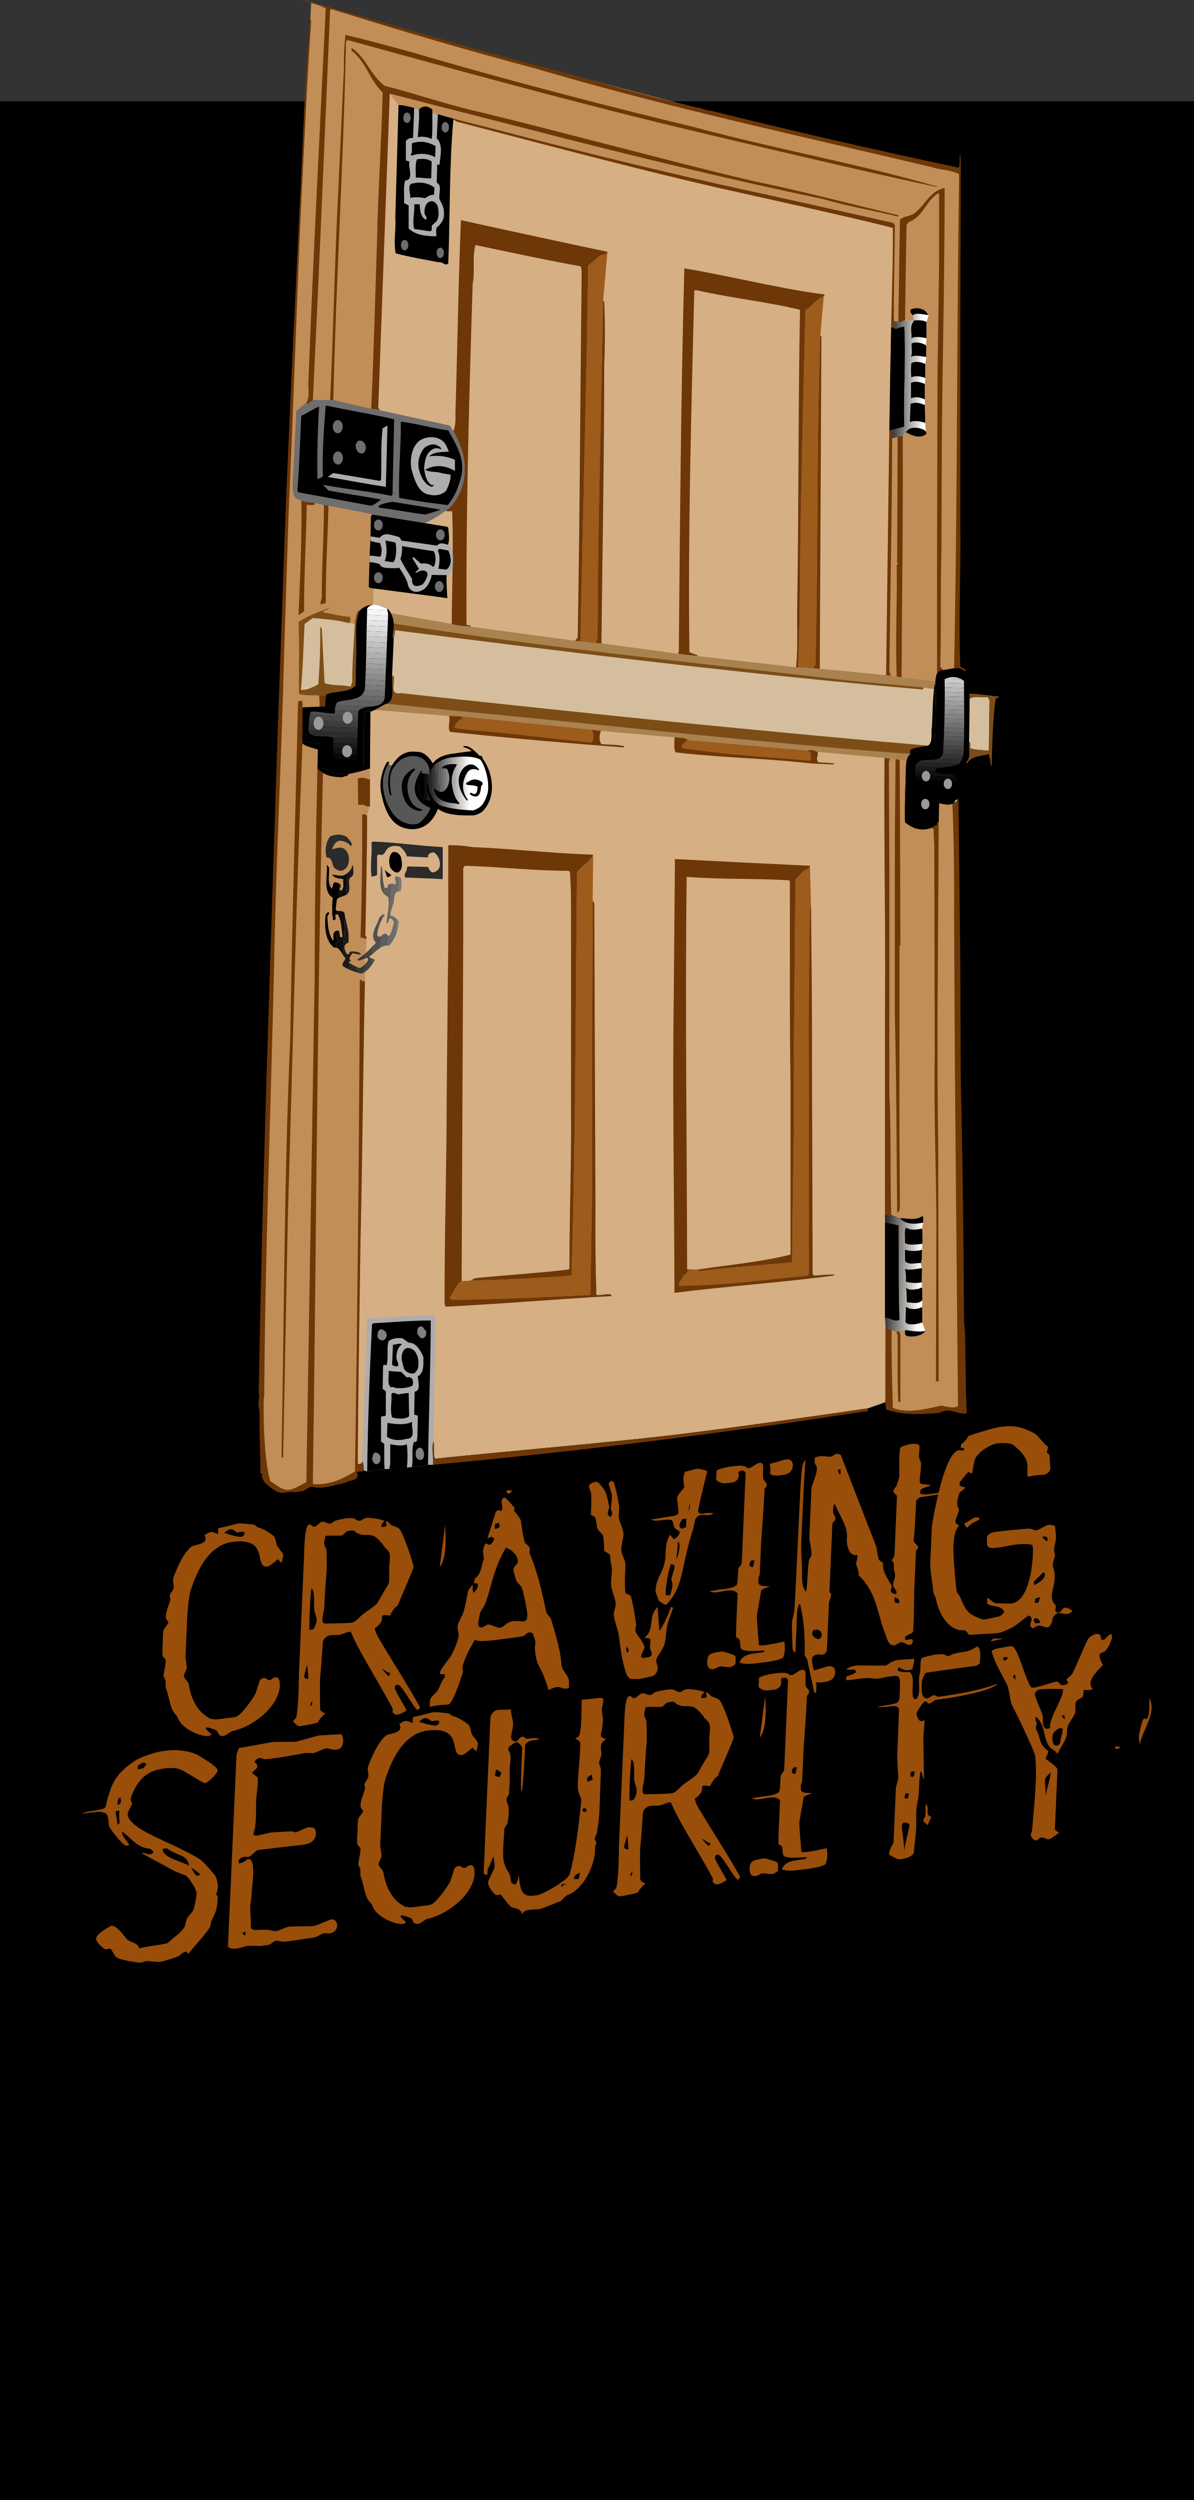 <svg xmlns="http://www.w3.org/2000/svg" width="227.699" height="476.441"><rect width="100%" height="100%" fill="#333333" stroke="none"/><path d="M227.7 19.292H0v457.149h227.7V19.292"/><path fill="#c28e57" d="M64.54 282.495c-1.65.887-4.685.633-5.696.38-.633.507-1.27 1.265-4.434 1.265s-3.89-3.098-3.926-4.938c-.035-1.836-.504-8.355-.379-10.254l-.125-3.039.25-23.547 2.157-75.578 1.77-53.172 1.898-47.726L59.348.433l33.422 9.62 52.664 13.802s32.285 7.34 37.476 8.48l-.383 91.91.383 94.192s.504 43.172.887 50.132c0 0-3.04-.125-4.434-.253-6.074 1.644-7.722.761-9.875-.125l-.273-1.618-101.047 13.192-.535 1.433-3.094 1.297"/><path fill="#fff" d="m175.84 238.171.066-1.14c.02-.079.055-1.352-.02-2.387l-.222 5.902c.211-.566.11-2.207.176-2.375m0 10.937.086-1.359c-.09-.336-.02-1.879-.086-2.328l-.074-1.043s0-1.258.074-2.738l-.195-.633-.508 13.512c.547-.157 1.066-.383 1.316-.887l-.582-1.617s.035-2.567-.031-2.906m.219-16.122c-.04-.37.039-.773-.067-1.101l-.07 1.808.137-.707"/><path fill="#fff" d="M175.559 240.714a.346.346 0 0 0 .105-.168l.223-5.902a8.877 8.877 0 0 0-.047-.512l.082-.438.07-1.808c-.02-.059-.031-.117-.066-.172-.114.09-.235.152-.356.215l-.855 22.703c.14-.035.281-.074.422-.113l.507-13.512-.085-.293"/><path fill="#f2f2f2" d="m175.14 232.112-.85 22.582c.062-.004.132-.004.187-.004.078-.02.16-.043.238-.058l.855-22.703a2.454 2.454 0 0 1-.43.183"/><path fill="#e4e4e4" d="m174.719 232.222-.848 22.488c.145-.004.285-.012.418-.016l.852-22.582a3.707 3.707 0 0 1-.422.11"/><path fill="#d7d7d7" d="m174.297 232.28-.844 22.426c.137.008.277.008.418.004l.848-22.488a4.777 4.777 0 0 1-.422.058"/><path fill="#c9c9c9" d="m173.879 232.292-.844 22.332c.125.043.266.07.418.082l.844-22.426c-.137.012-.281.012-.418.012"/><path fill="#bcbcbc" d="m173.46 232.284-.8 21.18.016-.004-.016.062-.031.75c.074.18.219.293.406.352l.844-22.332c-.14 0-.281-.004-.418-.008"/><path fill="#aeaeae" d="M172.59 253.765a.864.864 0 0 0 .039.508l.031-.75-.07.242m.45-21.508-.802 21.316.422-.109.8-21.18a15.105 15.105 0 0 1-.42-.027"/><path fill="#a1a1a1" d="m172.621 232.218-.808 21.465.425-.11.801-21.316c-.14-.012-.281-.023-.418-.04"/><path fill="#939393" d="m172.207 232.183-.703 18.574c.012.262.02.52.031.77-.023.007-.039.011-.058.019l-.086 2.21c.05.005.09.009.093.017l.328-.09.809-21.465-.414-.035"/><path fill="#868686" d="m171.785 232.163-.398 10.54c.008 2.863.035 5.698.117 8.054l.703-18.574a7.962 7.962 0 0 0-.422-.02m-.735 19.488-.081 2.102.039.012c-.004-.016.242-.016.383-.008l.086-2.211a1.51 1.51 0 0 1-.426.105"/><path fill="#797979" d="m170.633 251.64-.078 1.984.414.129.082-2.102a1.49 1.49 0 0 1-.418-.011m.988-19.485-.25-.101-.055 1.476.055.016c.023 2.605.008 5.89.016 9.156l.398-10.539a2.364 2.364 0 0 0-.164-.008"/><path fill="#6b6b6b" d="m170.215 251.538-.074 1.953.414.133.078-1.984a2.247 2.247 0 0 1-.418-.102m.742-19.648-.059 1.535c.2.047.348.086.418.105l.055-1.476-.414-.164"/><path fill="#5e5e5e" d="m169.8 251.386-.073 1.98.316.094.098.031.074-1.953a7.537 7.537 0 0 1-.414-.152m.742-19.656-.059 1.593c.153.04.29.07.414.102l.059-1.535-.414-.16"/><path fill="#505050" d="m169.387 251.241-.074 2 .414.125.074-1.98a7.382 7.382 0 0 0-.414-.145m.742-19.675-.063 1.664c.145.03.286.062.418.093l.059-1.593-.414-.165"/><path fill="#434343" d="M169.953 231.495c-.039.11-.133.156-.246.164l-.059 1.48c.141.032.282.06.418.09l.063-1.663-.176-.07m-.984 19.655-.074 1.97.418.12.074-2a2.095 2.095 0 0 0-.418-.09"/><path fill="#353535" d="m169.293 231.593-.059 1.473c.137.023.278.046.414.074l.059-1.48a1.145 1.145 0 0 1-.414-.067m-.527 19.535.086 1.977.043.015.074-1.969c-.067-.008-.133-.023-.203-.023"/><path fill="#282828" d="m168.875 231.44-.059 1.555c.133.02.274.043.418.07l.059-1.472a5.561 5.561 0 0 1-.418-.152"/><path fill="#1a1a1a" d="M168.766 231.41v1.577c.02.004.035.008.05.008l.059-1.554a.314.314 0 0 0-.11-.031"/><path fill="#d6af84" d="M70.55 148.566v5.05l-.57 1.82c.137 1.426-.308 22.868-.308 22.868.09.129.308.262.219.527l-.305 8.3c-.352 16.25-.441 32.243-.836 49.24-.219 14.804-.438 28.64-.527 42.562.308.176.922 0 .836-.528l13.617-3.777c.262 1.055-.133 2.375.304 3.383 2.727-.395 31.407-2.942 42.567-4.215 13.219-1.45 39.969-5.406 39.969-5.406l3.324-1.156.012-14.13-.086-1.976v-59.164c.132-15.11-.22-32.375-.086-47.527l.304-15.766.614-46.531c.093-6.543.203-13.11.347-19.719.032-1.371.063-2.746.098-4.121.086-4.39.305-10.234.219-14.848-3.559-1.097-32.242-7.422-33.43-7.687-16.691-3.864-32.898-8.211-49.633-12.559-.265-.09-.484-.351-.746-.398l.012-.207c-.992-.27-1.977-.547-2.957-.844l-4.524-1.188s-2.37-.66-2.984-.527l-1.672-2.195c-.746 19.894-2.195 59.781-2.195 59.781l-1.492 57.98-.09 10.848v2.11"/><path fill="#d6af84" d="m152.426 127.175-.785 13.351-20.32-2.02.152-14.187c-.305-22.445.355-45.683.925-68.832l.22-.218c5.929 1.316 11.331 1.976 17.308 3.164.746.218 1.887.394 2.633.613-.352 18.14-.22 37.031-.528 56.18-.086 3.996.176 7.949-.218 11.949h.613"/><path fill="#9d5b1c" d="m131.32 138.507-.195 2.547c-.398.441-1.188.836-1.145 1.406.57.262 1.32.305 1.891.305 7.555 1.187 14.848 1.453 22.445 2.199.657-.352.176-1.055.22-1.582-.134-.086-.438-.043-.395-.309l1.007-15.718.356-.707c.523-20.954.219-42.258.922-62.637l.672-7.578c-.746.281-1.676 1.101-1.953 1.39-.485.496-.946 1.028-1.532 1.223-.066 2.578-.379 14.352-.574 23.082-.121 5.516-.172 9.816-.172 9.816-.398 11.465-.133 23.457-.66 35.012l.219.219-.785 13.351-20.32-2.02"/><path fill="#6e3707" d="M132.703 124.745c-.41-.14-.828-.273-1.23-.426-.305-22.445.355-45.683.925-68.832l.22-.218c5.929 1.316 11.331 1.976 17.308 3.164.746.218 1.887.394 2.633.613-.352 18.14-.22 37.031-.528 56.18-.086 3.996.176 7.949-.218 11.949h.613l-.219-.219c.527-11.555.262-23.547.66-35.012 0 0 .051-4.3.172-9.816.195-8.73.508-20.504.574-23.082.586-.195 1.047-.727 1.532-1.223.277-.289 1.207-1.109 1.953-1.39.37-.16-.016-.328-.016-.328-8.914-1.188-17.656-3.473-26.574-4.965-.66 23.984-.832 48.844-1.055 72.738.176.309-.394.574.09.746 0 0 2.766.348 3.14.36.395.03.508-.145.02-.239"/><path fill="#9d5b1c" d="m108.992 134.378-20.094-2.406-1.164 4.55c.227.055.418.184.536.317-.66.309-1.598 1.184-1.598 1.8.836.305 1.8.262 2.723.438 6.847.54 13.421 1.38 20.316 2.114.98.101 1.969.207 2.965.304.746-.441.394-1.496.351-2.11-.132-.09-.132-.218-.132-.308l.746-16.511.308-1.016c.043-21.652.703-42.649 1.055-64.172l.836-9.398c-.176.699-1.102.437-1.582.832a40.812 40.812 0 0 1-2.11 1.8c-.09 13.88-1.316 61.715-1.449 71.598l-1.012-.082-.695 12.25"/><path fill="#d6af84" d="m108.992 134.378.695-12.25.485-.664c.394-22.621.48-45.508.746-68.215-.086-.703.176-1.8-.219-2.504-6.633-1.187-13.484-2.68-20.031-4.043-.656 2.68-.043 4.922-.527 7.38-.704 22.577-1.274 42.609-1.184 64.964.305.133.746.09.879.398l-.938 12.528 20.094 2.406"/><path fill="#6e3707" d="M85.926 96.605c3.406-4.051 3.601-9.157.527-14.454.438-1.011.438-2.328.395-3.382.394-12.52.57-25.258 1.054-36.809 9.223 2.02 18.493 4.04 27.938 6.02-.176.699-1.102.437-1.582.832a40.812 40.812 0 0 1-2.11 1.8c-.09 13.88-1.316 61.715-1.449 71.598l-1.011-.082.484-.664c.394-22.621.48-45.508.746-68.215-.086-.703.176-1.8-.219-2.504-6.633-1.187-13.484-2.68-20.031-4.043-.656 2.68-.043 4.922-.527 7.38-.703 22.577-1.274 42.609-1.184 64.964.305.133.746.09.879.398-1.277-.132-2.848-.214-3.691-.527.043-6.633.351-14.32.085-21.48h-.921c-.297.027-.426-.301.03-.368.262-.066.188-.148.587-.464"/><path fill="#6e3707" d="M115.223 57.378c.175 3.734.175 8.61 0 12.211 0 18.273-.352 35.84-.528 53.016l-1.054-.04.308-1.015c.043-21.652.703-42.649 1.055-64.172h.219"/><path fill="#a9824f" d="m85.617 136.44 2.117.083 25.16 2.554 1.711.219 14.016 1.23s2.352.028 2.504.528l23.016 2.02c.379-.426 1.757.222 1.757.222l12.782 1.14 1.054.172 1.055.047.781.164 2.993.34.472-3.086-103.562-9.996-1.516 3.086 15.66 1.278m86.313-7.375-.922-.133-1.188-.176-.836-.086-12.648-1.23-1.188-.086-2.722-.18h-.613l-19.13-2.191c-.374-.012-3.14-.36-3.14-.36l-14.848-2.02-1.054-.038-2.942-.356-1.011-.082-19.852-2.683c-1.277-.133-2.848-.215-3.691-.528l-13.625-2.41-.551 5.102 108.793 11.539-.235-2.98-8.597-1.102"/><path fill="#d5be9e" d="M184.887 133.148c.965-.57 2.199-.176 3.515-.309l.309.66-.133 9.574c-1.055-.129-2.418-.129-3.558-.437v-1.14h-.22l-.66.835-7.16-.223c-33.292-2.855-67.292-6.367-100.542-10.015-.512.09-.833.047-1.032-.082-.629-.414-.258-1.512-.285-2.602.121-.472-.195-.785-.355-.566l-1.344 2.816-6.563-.797c-1.578-.394-3.336-.128-4.96-.656l-1.188.219c-1.05.527-2.152 1.14-3.336 1.055.395-4.262.48-8.391.703-12.563l1.582-1.144c2.5.222 4.477.351 6.852.968l8.87 1.364c33.692 4.257 66.942 8.386 100.544 11.285.09-.13.265-.176.219-.352l8.542 1.246.2.864"/><path fill="#7c4d16" d="M62.313 132.284c1.57-.625 4.367-.289 5.472-1.64l.13-5.797c.132-3.074-.395-5.844.616-8.434h-.219c-.484.485-.351 1.227-.617 1.801-.175 4.039-.527 7.64-.527 11.77l-.309.878c-1.578-.394-3.336-.129-4.96-.656l-.528-10.41-.309-.352c.044 4.13-.085 7.114-.351 10.98-1.05.528-2.152 1.142-3.336 1.056.395-4.262.48-8.391.703-12.563l1.582-1.144c2.5.222 4.477.351 6.852.968.394-.398.394-.703.218-1.187-1.933-.133-3.296-.57-5.14-.836.219-.613.922-.348 1.14-.832-1.886.703-3.996 1.45-5.796 2.637.175 4.742.043 9.136.09 13.703 1.007.394 2.347.222 3.824.304l.84.067.624-.313m94.024-3.218c6.547.832 13.617 1.316 19.809 1.972.046.176-.13.223-.22.352-33.6-2.899-66.85-7.028-100.542-11.285l-.309 1.796c-.48-.964.223-2.105 0-3.074 27.059 4.348 54.16 7.117 81.262 10.239m20.644 13.042c-33.292-2.855-67.292-6.367-100.542-10.015-.512.09-.833.047-1.032-.082-.629-.414-.258-1.512-.285-2.602.121-.472-.195-.785-.355-.566l.09 3.25c.043.879-.395 1.8-1.141 2.023 6.719.657 13.66 1.403 20.512 2.02l22.796 2.281c18.668 1.934 37.997 3.867 56.622 5.274a3.552 3.552 0 0 1 1.753-.618c1.055-.043 2.286.176 2.856-.832l-1.273-.132"/><path fill="#6e3707" d="M61.766 96.25c.043 5.534-.438 11.816-.395 17.616-.043.48-.441 1.051-.133 1.36.223-.309.66-.043.88-.395 0-6.633.35-12.035.527-18.45l.921-20.16c.528-23.366 1.934-44.804 2.418-68.171l.22-.438c19.722 5.403 39.812 10.946 59.648 15.813 6.836 1.676 40.507 9.652 51.109 11.84.77.156 1.328.36 1.734.281l-.222-.219-.086.133c-15.285-4.394-30.266-6.984-45.86-11.203-16.996-4.082-33.996-8.52-50.906-13.395-.617-.265-11.07-3.12-15.726-4.214-.262 2.062-.352 4.3-.305 6.324L64.402 38.62c-.613 12.477-.836 24.864-1.449 37.602l-1.187 20.027"/><path fill="#6e3707" d="M183.832 251.964a2298.555 2298.555 0 0 0-.613-46.383l-.086-22.887c-.133-10.234-.223-21.039-.356-30.746l1.137-24.074c.317.102.3-.18.262-.219-.262-.285-.738-.382-1.043-.613-.356-9.445.129-17.394 0-27.187V61.464l.086-26.137c-.043-2.285.086-3.996-.086-6.105-.266.832.086 1.976-.356 2.722-16.074-3.425-31.316-6.894-47.218-10.847-.657 0-1.45-.352-2.196-.528-12.343-2.722-24.773-6.632-37.203-9.707-.57 0-.836-.66-1.492-.394C82.856 7.128 70.266 3.476 58.234.046c-.3-.094-.425-.04-.074.117 1.145.418 2.848.805 3.957 1.43-1.14 23.676-2.414 47.922-3.293 70.937-.11 1.207.203 2.442-.113 3.555-.066.227-.156.45-.285.664l-.965 18.578c.133 6.895-.219 14.54-.527 21.922l1.054-.75c0-6.851.352-13.441.528-20.336 0 0 .66.223 1.492 0v-.308l-.348-19.633c1.227-24.95 2.196-48.758 3.293-74.32l.219-.176c12.781 3.996 25.52 7.773 38.656 11.246 25.125 7.422 50.598 12.91 75.899 18.887 1.8.613 3.515.437 5.183 1.359-.484 31.976-.308 62.11-.965 94.129l-.308 25.832c.261 6.894.351 13.57.308 20.469l.133 26.222c.176 23.102.395 44.63.613 68.13-.835.437-2.152.085-3.164-.134-3.027.657-6.324 1.582-9.265.438-.09-4.567-.309-9.707-.219-14.844l-1.191-.355-.012 14.129c.039.457.086.917.144 1.378h.09c3.25 1.141 6.59.922 10.149.66 1.71-1.187 3.426.395 5.136.086l-.09-3.074-.085-1.144-.004-1.84.004-.484-.133-7.47v-.655l-.086-1.586-.133-1.141M50.434 282.526c.277.082 1.273 1.301 2.285 1.59-.442.266 1.09.2.605.418 3.656-.343 2.586-.207 2.63-.117 2.679-.437.937.184 3.398-1.133 2.109.703 4.347-.355 6.457-.66.746-.66 2.898-.308 2.28-1.976.442-.485.88.043 1.278-.438l.656.219 3.34-.442 5.184-.394c1.008-.133 2.238-.133 3.074-.438h.922a1274.57 1274.57 0 0 0 59.473-6.855c7.777-.965 15.507-2.238 23.5-3.379v-.531s-26.75 3.957-39.97 5.406c-11.16 1.273-39.839 3.82-42.566 4.215-.437-1.008-.043-2.328-.304-3.383l-13.617 3.777c.085.528-.528.704-.836.528.09-13.922.308-27.758.527-42.563.395-16.996.484-32.988.836-49.238l-.219-.219c-.398.438-.308-.355-.746-.176a8516.08 8516.08 0 0 1-.926 93.692c-1.492.875-2.984 1.71-4.656 2.105-1.055.223-2.371.485-3.379.223.656-45.418.79-89.344 1.93-135.465l.394-12.652s.004-2.13.328-2.356l-.625.313-.84-.067c.153 1.094.083 2.11.083 2.11l-.391 11.879c-.309 13.355-.531 26.664-.531 39.867-.528 31.754-1.051 63.515-1.582 96.062-.918.48-1.844 1.098-2.852 1.36-1.629.531-2.812-.88-3.996-1.492-1.453-4.305-1.36-16.184-1.242-16.184l-.953-.719c.117 2.153-.38 1.117.117 3.707v3.586l.144 5.7.032 2.328c.144.09.28.19.406.308l-.219.219.57 1.265"/><path d="m57.79 134.792 4.194-.152s.004-2.13.328-2.356c1.57-.625 4.368-.289 5.473-1.64l.13-5.797c.132-3.074-.395-5.844.616-8.434 0 0 1.946-2.34 5.27-.441.656.3 1.265 1.855 1.273 2.855.223.969-.48 2.11 0 3.074l-.308 6.942.09 3.25c.043.879-.395 1.8-1.141 2.023-.746.22-2.399 1.414-3.074 1.492-.352 0-.836-.132-1.055.176-.441 3.469-.043 7.465-.309 11.07 0 0-2.355.606-2.855.657-1.625.219-3.512-.219-4.832-1.274-.395-1.535.308-3.34-.219-4.523-1.316-.09-2.633-.043-3.73-.66-.453-.5-1.137-4.383.148-6.262"/><path fill="#6e3707" d="m177.727 157.745.308.309.133 3.25.086 39.972c-.219 11.333.394 24.157.308 34.79l-.074 27.148.426.04h.09c0-7.993-.09-45.638-.09-45.638-.309-20.207.043-40.632.09-60.925l.832-28.989-.527-.66c.218-7.469 0-14.098.218-21.832l.09-22.664c.176-16.473.528-30.66.528-46.691-2.504.308-3.692 3.074-5.45 4.523-.964.965-2.28.703-3.074 1.492-.086 5.93-.219 13.047-.308 19.418.484.352.793-.265 1.277-.219.086-5.8.176-12.433.305-18.23l.398-.527c2.723-.922 3.16-3.91 5.621-5.493l.176.22v12.827l-.309 22.137-.086 35.23v21.083l-.968 29.43"/><path fill="#d6af84" d="M131.035 241.862c-.043-24.554-.394-49.722-.086-74.757 6.5.523 12.782.261 19.5.656l.176.176c.047 13.394-.086 25.433.133 39.004v32.152c-5.711 1.45-11.418 1.89-17.703 2.855l-2.02-.086"/><path fill="#9d5b1c" d="m133.055 241.948-2.02-.086c.613.352-.2.715-.527 1.141-.43.402-.66 1.188-1.14 1.672l.308.348c8.125 0 16.031-1.141 24.332-1.93l.219-.399v-41.769c-.086-9.883.132-18.23.218-27.895l.223-.218-.223-7.817c-.043.614-.832.7-1.27 1.051l-1.495 1.582-.086 10.98-.219 24.118c.176 12.078-.266 25.343-.309 37.863-6.02.527-11.992.965-17.703 1.668-.09-.176-.351-.086-.308-.309"/><path fill="#d6af84" d="M88.035 244.148c0-2.903.305-65.54.305-65.54v-13.175l.308-.438c6.149.172 13.485.965 19.809.965l.223.219c.261 3.25.218 6.676.218 10.015v35.184c.086 10.059-.308 19.766-.308 30.352l-.219.218c-5.668.66-11.203 1.012-17.308 1.582-.528 0-.965.352-1.36.528l-1.668.09"/><path fill="#9d5b1c" d="m113.027 171.624-.132 31.012v25.39l-.31 18.579-.218.175c-8.652.485-17.48.793-26.137.97l-.523-.442c.879-1.008 1.184-2.418 2.328-3.16l1.668-.09c6.192-.176 13.574-.485 19.29-.965.788-25.567.784-52.05 1.046-76.828.879-1.27 2.504-2.063 3.074-3.38l-.086 8.74"/><path fill="#6e3707" d="M49.5 266.132s.73.316.89.152c.176-27.98 1.274-55.343 1.887-82.62.352-19.462 1.45-40.192 1.934-60.005l.836-26.133c1.348-29.003 2.191-63.417 4.285-93.292.035-.481-.156-.575-.2-.223-.44 5.664-.878 11.55-1.144 17.394-1.406 31.141-3.16 62.59-4.129 92.985l-.922 25.433c-1.359 42.828-2.855 83.106-3.601 125.54l.164.769"/><path d="M57.64 141.054c1.098.617 2.415.57 3.731.66.527 1.184-.176 2.988.219 4.523 1.32 1.055 3.207 1.493 4.832 1.274-.043.527-.746.308-1.055.613-1.097 0-2.722-.129-3.777-.832l-1.05-.773c.026-1.22.054-2.442.085-3.664-1.012-.352-2.066-.485-2.945-1.141l-.04-.66"/><path fill="#6e3707" d="M57.68 141.714c-1.227 30.352-1.844 58.992-2.766 89.477-.309 15.062-.613 31.8-.922 46.69l-.308-.308c.527-27.98.484-52.843 1.668-79.68.308-20.82.968-42.519 1.496-64.218.425-.188.68-.168.82-.02.094 1.34-.027 7.399-.027 7.399l.039.66M73.363 16.355c6.063 1.535 12.121 3.687 18.36 5.05 15.988 3.907 32.023 8.254 47.746 12.121 1.89.395 3.691.922 5.578 1.274 9.137 1.934 17.57 4.172 26.355 6.238l-.218.219c-4.657-1.14-9.489-1.934-14.102-3.293-16.602-3.473-32.285-7.25-48.625-11.379l-21.785-5.578c-4.262-1.05-8.082-2.106-12.344-3.16-.746 19.894-2.195 59.781-2.195 59.781.043.176.262.262.176.527-.582-.156-1.516-.242-1.516-.242.48-10.41.77-21.984 1.121-32.351.176-9.137.832-18.407 1.055-27.938-2.418-2.281-3.121-5.754-5.93-7.992v-.527c2.766 1.843 3.645 5.27 6.324 7.25"/><path fill="#6e3707" d="M86.465 22.6c3.101.84 6.246 1.571 9.344 2.403 15.37 4 30.308 7.688 45.68 11.07 2.988.618 22.491 4.965 28.859 6.414l.308.438c-.039 6.344-.238 12.07-.187 18.262 0 .41.004.824.011 1.242l-.535-.008c.031-1.371.063-2.746.098-4.121.086-4.39.305-10.235.219-14.848-3.559-1.098-32.242-7.422-33.43-7.687-16.691-3.864-32.898-8.211-49.633-12.559-.265-.09-.484-.352-.746-.398l.012-.207"/><path d="M170.48 62.429c.133.262.395.219.614.219.176-.309.922-.262 1.363-.438.352 6.5-.219 13.043 0 19.106l-2.328.613-.531.21c.093-6.542.203-13.109.347-19.718l.535.008"/><path fill="#6e3707" d="M170.129 81.929v1.594c-.023 14.668-.36 29.355-.527 44.574.085.219.308.351.218.66l-.836-.086.614-46.531.53-.211"/><path fill="#fff" d="M176.453 59.265c-.078-.063-.18-.098-.265-.149v23.887c.226-.113.523-.176.488-.543-.176-.309-.164-.91-.223-1.89l-.086-3.383V73.19l.086-1.188V69.37l.223-1.363c-.176-1.027.086-1.402-.09-2.195l.09-1.364v-3.074l.437-1.36c-.308-.222-.394-.527-.66-.75m-.653-.354v24.222c.087-.016.173-.031.259-.059.035-.027.082-.047.129-.07V59.116c-.125-.078-.247-.156-.387-.207"/><path fill="#f2f2f2" d="M175.414 58.816V83.19a2.59 2.59 0 0 0 .387-.06V58.91c-.125-.043-.254-.066-.387-.093"/><path fill="#e4e4e4" d="M175.027 58.753v24.438c.125.011.258.008.387 0V58.816a2.518 2.518 0 0 0-.387-.063"/><path fill="#d7d7d7" d="M174.64 58.757v24.387c.126.023.258.039.387.047V58.753a2.535 2.535 0 0 0-.386.004"/><path fill="#c9c9c9" d="M174.25 58.808v1.941l.102.317h-.102v21.98c.129.04.258.07.39.098V58.757a2.624 2.624 0 0 0-.39.05"/><path fill="#bcbcbc" d="M173.863 61.066v21.843c.13.051.258.098.387.137v-21.98h-.387m0-2.145v.941l.176.239.211.648v-1.941a2.1 2.1 0 0 0-.387.113"/><path fill="#aeaeae" d="M173.477 61.066V82.74c.125.059.253.118.386.168V61.066h-.386m.253-2.106c-.234.3-.058.625.133.902v-.941c-.043.016-.093.02-.133.04"/><path fill="#a1a1a1" d="M173.477 61.066h-.387v21.48c.129.066.254.133.387.195V61.066"/><path fill="#939393" d="m173.09 61.066-.387.004v21.363l.063-.063c.105.059.214.118.324.176v-21.48"/><path fill="#868686" d="M172.59 61.07a.585.585 0 0 0-.274.042v1.133c.047-.011.098-.02.141-.035.352 6.5-.219 13.043 0 19.106l-.14.039v1.464l.386-.386V61.069h-.113"/><path fill="#797979" d="M171.93 61.304v1.031a3.52 3.52 0 0 0 .386-.09v-1.133c-.136.047-.261.125-.386.192m0 20.152v1.602c.074-.024.148-.051.218-.07l.168-.169v-1.464l-.386.101"/><path fill="#6b6b6b" d="M171.54 81.558v1.625c.132-.043.265-.082.39-.125v-1.602l-.39.102m0-20.176v1.035c.124-.031.253-.058.39-.082v-1.031a.627.627 0 0 1-.39.078"/><path fill="#5e5e5e" d="M171.152 81.663V83.3l.032-.008c.125-.031.238-.07.355-.11v-1.624l-.387.105m.161-20.375-.16-.02v1.337c.081-.09.218-.149.386-.188v-1.035a.573.573 0 0 1-.226-.094"/><path fill="#505050" d="M170.766 61.222v1.418c.105.02.222.008.328.008.011-.02.043-.028.058-.043v-1.336l-.386-.047m0 20.543v1.617l.386-.082v-1.637l-.386.102"/><path fill="#434343" d="M170.469 61.187c0 .41.004.824.011 1.242a.374.374 0 0 0 .286.21v-1.417l-.297-.035m-.09 20.679v1.602l.387-.086v-1.617l-.387.101"/><path fill="#353535" d="M170.129 81.929v1.594l.25-.055v-1.602l-.25.063"/><path d="M177.113 60.015c-.879.043-2.195-.574-3.074.086-.223-.309-.617-.746-.309-1.141.836-.395 2.02-.266 2.723.305.266.222.352.527.66.75m-.437 1.359v3.074c-.75-.129-1.98-.437-2.86 0 .133-1.097-.457-2.234.536-3.382.75-.043 1.75-.086 2.324.308"/><path fill="#6e3707" d="M156.645 64.01c-.09 21.126-.22 42.962-.31 63.43l-1.187-.085.356-.707c.523-20.954.219-42.258.922-62.637h.219"/><path d="M176.586 65.812c.176.793-.086 1.168.09 2.195-.836 0-2.024-.484-2.946 0 .352-.703-.058-2.496.204-2.598.82-.328 1.992-.039 2.652.403m-.133 3.558v2.633c-.789-.219-1.8-.523-2.637-.086-.128-.703-.128-1.89 0-2.723.836-.44 1.891-.175 2.637.176m-.086 3.82v2.942c-.746-.395-1.8-.613-2.637-.219v-2.941c.704-.395 1.891-.176 2.637.219m0 3.996.086 3.382c-.789-.218-2.02-.527-2.941-.128l.133-3.473c.964-.395 1.796-.176 2.722.219m.309 5.273c.043.438-.399.438-.617.613-1.23.395-2.329-.175-3.293-.703.203-.328.46-.543.754-.676.539-.242 1.199-.21 1.878-.07.485.176 1.055.262 1.278.836"/><path fill="#6e3707" d="M172.148 82.987c.09 15.547-.132 30.438-.218 46.079l-.922-.133c-.309-7.203.129-14.016 0-21.262.484-.219-.09-.527.086-.879l.09-23.5c.351-.086.66-.219.964-.305"/><path fill="#fff" d="M70.023 115.972c0 .058-.004.117-.004.176l3.856.175-.074-.351c-1.055-.48-2.856-1.403-3.778 0"/><path fill="#f6f6f6" d="m69.992 117.171 4.016.184.012-.329-.145-.703-3.855-.175c-.012.343-.02.683-.028 1.023"/><path fill="#eee" d="m69.965 118.198 4 .184.043-1.027-4.016-.184a47.01 47.01 0 0 0-.027 1.027"/><path fill="#e5e5e5" d="m69.941 119.23 3.98.18.044-1.028-4-.184c-.012.348-.02.688-.024 1.032"/><path fill="#dcdcdc" d="m69.918 120.257 3.965.18.039-1.028-3.98-.18-.024 1.028"/><path fill="#d3d3d3" d="m69.898 121.28 3.942.18.043-1.023-3.965-.18c-.004.344-.012.684-.02 1.023"/><path fill="#cacaca" d="m69.883 122.312 3.914.18.043-1.032-3.942-.18-.015 1.032"/><path fill="#c1c1c1" d="m69.86 123.339 3.894.176.043-1.024-3.914-.18-.024 1.028"/><path fill="#b9b9b9" d="m69.84 124.366 3.87.176.044-1.027-3.895-.176c-.004.344-.011.687-.02 1.027"/><path fill="#b0b0b0" d="m69.816 125.394 3.856.175.039-1.027-3.871-.176c-.008.344-.012.688-.024 1.028"/><path fill="#a7a7a7" d="m69.79 126.421 3.839.176.043-1.028-3.856-.175c-.008.343-.015.687-.027 1.027"/><path fill="#9e9e9e" d="m69.758 127.448 3.828.172.043-1.023-3.84-.176c-.012.344-.02.684-.031 1.027"/><path fill="#959595" d="m69.719 128.476 3.824.172.043-1.028-3.828-.172c-.008.34-.024.684-.04 1.028"/><path fill="#8c8c8c" d="m69.676 129.503 3.824.172.043-1.027-3.824-.172c-.012.34-.028.683-.043 1.027"/><path fill="#848484" d="m69.625 130.53 3.836.172.039-1.027-3.824-.172c-.016.34-.035.684-.051 1.027"/><path fill="#7b7b7b" d="M69.586 131.26c-.023.102-.05.196-.082.29l3.914.18.043-1.028-3.836-.172c-.016.243-.027.485-.039.73"/><path fill="#727272" d="m68.871 132.55 4.504.203.043-1.023-3.914-.18a2.087 2.087 0 0 1-.633 1"/><path fill="#696969" d="m65.973 133.448 7.054.32a2.13 2.13 0 0 0 .336-.71l.012-.305-4.504-.203c-.719.621-1.828.742-2.898.898"/><path fill="#616161" d="M64.402 133.808c-.203.16-.312.36-.382.578l6.503.297c.977-.11 1.95-.172 2.504-.914l-7.054-.32c-.559.081-1.102.175-1.57.359"/><path fill="#585858" d="m63.883 135.41 4.426.202.004-.136c.578-.578 1.394-.703 2.21-.793l-6.503-.297c-.098.316-.11.672-.137 1.023"/><path fill="#4f4f4f" d="M63.79 136.003c-1.407 0-2.903-.437-4.438-.394a2.431 2.431 0 0 0-.247.609l9.172.418.032-1.024-4.426-.203c-.016.203-.04.407-.094.594"/><path fill="#464646" d="m58.953 137.245 9.293.422.031-1.031-9.172-.418a5.816 5.816 0 0 0-.152 1.027"/><path fill="#3d3d3d" d="m58.863 138.269 9.352.425.031-1.027-9.293-.422c-.027.336-.05.684-.09 1.024"/><path fill="#343434" d="M58.824 138.55c-.047.297-.031.539.016.742l9.347.43.028-1.028-9.352-.425a5.38 5.38 0 0 1-.039.28"/><path fill="#2c2c2c" d="m63.277 140.526 4.88.223.03-1.027-9.347-.43c.344 1.563 3.004.719 4.437 1.234"/><path fill="#232323" d="M63.566 140.66v.906l4.559.207.031-1.024-4.879-.223c.106.04.2.082.29.133"/><path fill="#1a1a1a" d="m63.566 142.593 4.528.207.031-1.027-4.559-.207v1.027"/><path fill="#111" d="m63.566 143.624 4.5.207.028-1.031-4.528-.207v1.031"/><path fill="#080808" d="m63.566 144.655 4.47.204.03-1.028-4.5-.207v1.031"/><path d="m63.566 145.491.2.2 4.238.19.031-1.023-4.469-.203v.836m.309.305c1.23.617 2.941 1.188 4.129.133v-.047l-4.238-.191.109.105"/><path fill="#7c4d16" d="M190.512 132.753v.305c-.266-.305-.575.09-.66.308-.57 4.086-.618 8.524-.747 12.653-.265-.352-.265-1.012-.308-1.45l-.219-.878c-1.406.437-3.34.351-4.086 1.71-.133 0-.265 0-.308-.128 1.144-.97.398-2.508.617-3.778h.219v1.14c1.14.31 2.503.31 3.558.438l.133-9.574-.309-.66c-1.316.133-2.55-.262-3.515.309.015-.215-.055-.727.023-.961 1.492 0 3.754.39 5.602.566"/><path d="m70.64 135.608-.09 10.848-1.273.399c.266-3.606-.132-7.602.309-11.07.219-.31.703-.177 1.055-.177"/><path fill="#6e3707" d="M118.172 142.058c-1.094-.164-2.442-.13-3.477-.258-.527-.66-.394-1.8-.09-2.504l-1.71-.219c0 .09 0 .219.132.309.043.613.395 1.668-.351 2.11-.996-.098-1.985-.204-2.965-.305-6.895-.735-13.469-1.575-20.316-2.114-.922-.176-1.887-.133-2.723-.437 0-.617.937-1.492 1.598-1.801a1.067 1.067 0 0 0-.536-.316l-2.117-.082c.352.75-.351 2.332.219 3.03a1059.171 1059.171 0 0 0 32.523 2.915c.786.156 1.2-.203-.187-.328m40.48 3.609c-1.03-.035-3.343-.105-4.656-.246-3.21-.348-6.285-.578-9.312-.781-5.262-.352-10.38-.617-15.844-1.258-.395-.66-.176-2.02-.219-2.856 0 0 2.352.028 2.504.528-.398.441-1.188.836-1.145 1.406.57.262 1.32.305 1.891.305 7.555 1.187 14.848 1.453 22.445 2.199.657-.352.176-1.055.22-1.582-.134-.086-.438-.043-.395-.309.379-.425 1.757.223 1.757.223.262.613-.484 1.45.22 1.977l2.683.175c.332.024.601.243-.149.22m11.082-1.06-.222.575.09 19.59v43.66c.351 7.468.132 14.761.351 23.062-.152.426-1.094-.097-1.187-.086v-39.445c.132-15.11-.22-32.375-.086-47.527l1.054.172m1.836.211.051 8.796.09 26.442-.176.351c.043 16.297-.09 32.504.086 48.89-.086.438.176 1.536-.527 1.802-.13-12.477-.13-24.73-.438-37.028v-35.625l.133-13.793.781.164m-101.02 3.747v5.05c-.394.266-1.007-.175-1.491-.308-.176.18-.485.047-.746.09l-.09-4.965c.57-.438 1.582-.086 2.328.133m-.571 6.871c.137 1.425-.308 22.867-.308 22.867.09.129.308.262.219.527-.348.219-.79-.308-1.141-.133.262-7.511.352-15.593.309-23.5.468-.043.757.051.921.239"/><path fill="#2b2b2b" d="M66.512 159.94c.304.399.789.836.437 1.364-.437-.613-1.273-1.012-1.89-1.055-.79-.176-1.317.613-1.579 1.184 0 .133-.265.265 0 .398.614-.176 1.45-.527 2.11-.09 1.008.66 1.094 1.934.832 2.946-.129.437-.484.922-.965 1.14-.617.352-1.187-.086-1.668-.394-.617-.614-.223-2.02-1.496-2.02-.395-1.187-.176-2.945.66-4 1.055-.484 2.766-.613 3.559.528m17.918 1.492v6.11c-2.239-.134-4.785-.22-7.16-.31-.438-.746.53-1.273.308-1.933l.223-.176 3.82.09c.176.394.395.965.922 1.05.703-.085 1.316-.656 1.36-1.359.046-.965-.305-1.8-1.051-2.414-.528-.133-.926.086-1.23.524v.398l-4.044-.219c-.176-.75-.746-1.406-1.36-1.89-.835-.176-1.843-.176-2.417.527-.438.57-.66 1.45-1.582.965l-.305.309v3.691c-.351.043-.66.309-1.055.219-.308-2.02.133-4.219 0-6.457l.22-.176c4.39.133 8.827.832 13.35 1.05"/><path fill="#6e3707" d="m111.008 162.796 2.105.09c-.57 1.316-2.195 2.11-3.074 3.379-.262 24.777-.258 51.262-1.047 76.828-5.715.48-13.097.789-19.289.965.395-.176.832-.528 1.36-.528 6.105-.57 11.64-.921 17.308-1.582l.219-.218c0-10.586.394-20.293.308-30.352v-35.184c0-3.34.043-6.765-.218-10.015l-.223-.219c-6.324 0-13.66-.793-19.809-.965l-.308.438v13.176s-.305 62.636-.305 65.539c-1.144.742-1.45 2.152-2.328 3.16l.523.441c8.657-.176 17.485-.484 26.137-.969l.219-.175.309-18.578v-25.391l.132-31.012.309.531.086 24.993.133 33.207c-.043 5.535 0 10.629.175 16.425.875.176 1.844-.308 2.766-.085-.043.175.133.218.219.304-10.63.574-20.996 1.496-31.754 2.024l-.176-.528c-.047-12.605.395-26.18.395-38.39l.218-23.59c.176-8.434.043-17.48.086-25.43 1.45-.047 3.075.086 4.528.348 6.675.265 14.183 1.058 20.996 1.363"/><path d="M76.523 163.542c.133.879.399 2.152-.613 2.723-.66.133-1.23-.524-1.492-.965-.309-.965-.309-2.063.348-2.809.75-.441 1.582.305 1.757 1.051"/><path fill="#6e3707" d="M154.445 164.995c-.043.613-.832.7-1.27 1.051l-1.495 1.582-.086 10.98-.219 24.118c.176 12.078-.266 25.343-.309 37.863-6.02.527-11.992.965-17.703 1.668-.09-.176-.351-.086-.308-.309 6.285-.965 11.992-1.406 17.703-2.855V206.94c-.219-13.57-.086-25.61-.133-39.004l-.176-.176c-6.718-.395-13-.133-19.5-.656-.308 25.035.043 50.203.086 74.757.613.352-.2.715-.527 1.141-.43.402-.66 1.188-1.14 1.672l.308.348c8.125 0 16.031-1.141 24.332-1.93l.219-.399v-41.77c-.086-9.882.132-18.23.218-27.894l.223-.218c.086 9.62.219 19.898.176 29.691l.129 40.281.308.309c1.188-.047 2.68-.266 3.91-.176l-.218.176c-10.149 1.36-20.336 2.02-30.352 3.293-.043-18.535-.398-38.215-.133-56.707l.219-25.434v-.527c8.61.441 17.305.879 25.738 1.277"/><path fill="#797979" d="M76.348 169.87c.351-.793.218-1.847.09-2.637a.855.855 0 0 1-.31-.078l-.151 2.739c.113-.016.222-.036.37-.024M76 175.534c-.11-.117-.21-.23-.316-.343l-.164 2.898c.324-.816.5-1.7.48-2.555"/><path fill="#6b6b6b" d="m75.977 169.894.152-2.739c-.328-.129-.668-.332-.832.168 0 .395.437.922 0 1.274l-.133-.133c-.16-.09-.34-.094-.523-.066l-.371 6.671c.019-.02.035-.043.058-.062.352-.043.485.352.746.527.09.528-.176.922-.219 1.364-.253.46-.27 1.238-.765 1.46l-.106 1.833c.086 0 .168-.012.258 0a7 7 0 0 0 1.278-2.102l.164-2.898c-.336-.348-.7-.645-1.266-.711.043-.746.348-1.403.523-2.106.442-.758-.082-2.297 1.036-2.48"/><path fill="#5e5e5e" d="M74.02 178.39c-.52-.875-.938-.285-1.348 0l-.121 2.219c.426-.266.894-.43 1.433-.418l.106-1.833c-.024.008-.043.024-.07.032m-.657-3.996-.09-.133a.615.615 0 0 0-.378.086l-.047.847a6.86 6.86 0 0 1 .515-.8m.527-5.711.13.308c-.13.262-.395.22-.657.22a5.194 5.194 0 0 1-.152-.5l-.086 1.503c.219.293.512.535.895.71.355 1.579-.22 3.47-.305 5.052.488-.082.3-.618.555-.907l.37-6.671a1.91 1.91 0 0 0-.75.285"/><path fill="#505050" d="M72.836 165.124h-.176c-.035 1.61-.476 3.824.465 5.09l.086-1.504c-.305-1.172-.223-2.277-.375-3.586m-.922 13.047c.102-.98.418-2.04.934-2.977l.047-.847c-.204.125-.317.363-.586.574-.184.8-.723 1.652-1 2.496l-.082 1.465c.082.266.226.527.464.781-.175.207-.359.403-.542.598l-.086 1.547c.48-.407.953-.867 1.488-1.2l.121-2.218c-.25.168-.496.23-.758-.219m-.441 4.875c-.063-.27-.25-.324-.457-.367l-.063 1.137c.192-.278.367-.543.52-.77"/><path fill="#434343" d="m71.227 178.882.082-1.465c-.164.496-.23.988-.082 1.465m-1.575 2.824-.054.942c.21-.067.414-.079.601.046-.047.434-.32.825-.664 1.149l-.082 1.476c.606-.332 1.098-.933 1.5-1.503l.063-1.137c-.23-.047-.48-.078-.598-.38.223-.14.434-.312.645-.491l.085-1.547c-.472.512-.968.992-1.496 1.445"/><path fill="#353535" d="M68.621 184.495a11.29 11.29 0 0 1-.531-.203l-.055 1.031c.266.082.531.16.805.227.215-.04.418-.125.613-.23l.082-1.477c-.285.27-.617.492-.914.652m.129-2.504v-.351a3.132 3.132 0 0 0-.5-.192l-.023.422c.175.04.355.074.523.121m-.578.867-.008.094c.426.27.945-.16 1.433-.304l.055-.942c-.472.406-.96.793-1.48 1.152"/><path fill="#282828" d="M66.95 183.136a.97.97 0 0 1-.2-.207l-.02.297.22-.09m.308-1.496c.312.086.64.156.969.23l.023-.422a3.457 3.457 0 0 0-1.211-.117.285.285 0 0 0-.203.024l-.05.925c.132-.207.339-.41.472-.64m-.543 1.914-.07 1.238c.449.207.914.383 1.39.531l.055-1.03a7.992 7.992 0 0 1-1.375-.74m1.375-.64c.027.02.05.024.074.04l.008-.094c-.027.015-.055.039-.082.054"/><path fill="#1a1a1a" d="m66.422 183.355.308-.13.02-.296c-.168-.235-.102-.442.035-.649l.051-.925c-.297.136-.277.785-.719.418-.398-.704-.836-1.715.305-2.11.27-1.926-.305-3.379-.629-5.012l-.406 7.313c.156.242.316.473.508.645-.133.527-.747.832-.528 1.492.406.27.836.492 1.278.691l.07-1.238c-.098-.067-.203-.13-.293-.2m-.219-12.956c1.012-.883-.266-2.77.836-3.293.613-.485.219-1.54.348-2.11h-.219c-.074.547-.457 1.031-.914 1.383l-.23 4.148a1.31 1.31 0 0 0 .18-.128"/><path fill="#0d0d0d" d="M65.676 173.956c-.356-.418-.824-.297-1.242-.36l-.036.665h.004c.79 1.23.657 2.812.965 4.219-1.008.699-.219-1.23-1.054-1.145-.036.008-.055.023-.09.031l-.18 3.227c.637.105.969.773 1.344 1.37l.406-7.312c-.043-.226-.086-.46-.117-.695m.347-3.43.23-4.148c-.089.066-.175.137-.269.195-.328.293-.75.34-1.175.309l-.032.55c.243.04.48.067.68.11-.09.57.262 1.578-.309 2.106-.132.222-.308 0-.394-.133 0-.086-.043-.219.086-.305.258-.387.133-.621-.117-.785l-.153 2.7c.414-.247 1.016-.313 1.453-.599"/><path d="m64.008 173.425.219-1.973a.895.895 0 0 1 .343-.328l.153-2.7c-.176-.116-.41-.194-.63-.269-.66-.175-.527.793-.831 1.188-.004-.004-.004-.008-.008-.012l-.086 1.551c.094.078.195.152.312.215-.218 1.058-.09 2.418-.132 3.383.308.265-.176 1.054.527.836.394-.395-.348-1.137.523-1.055l.035-.664a.78.78 0 0 1-.425-.172m-.61-6.719-.004.055c.36.457.891.598 1.383.672l.031-.551c-.52-.035-1.043-.184-1.41-.176m.168 12.52h-.085a5.256 5.256 0 0 1-.688-1.555l-.098 1.707c.25.469.575.883 1.004 1.207a1.23 1.23 0 0 1 .344.008l.18-3.226c-.961.261-.528 1.222-.657 1.859"/><path d="m62.73 165.3-.437-.527c.332 1.539-.785 4.761.875 6.109l.086-1.55c-.957-1.141-.344-2.673-.524-4.032m-.304 9.402c.086-.308.437-.484.304-.836-.304-.086-.437.262-.613.395-.199 1.574-.219 3.625.578 5.117l.098-1.707c-.254-.938-.312-1.945-.367-2.969m.922-7.996c.015.024.035.035.047.055l.004-.055c-.016.004-.036 0-.051 0m11.289.176c-.309 0-.57.441-.836.223l-.438-1.364c.309.48 1.012.657 1.274 1.14m101.289 64.833c.219.352.09.836.133 1.273-1.493.352-3.426.399-4.438-.832 1.23 0 3.074.524 4.305-.441m-4.555 1.832c.043 5.137-.059 12.926.164 17.98-1.055.48-1.8-.398-2.77-.398v-18.14c1.036.136 2.606.558 2.606.558m4.469.586c.137 1.074.09 2.809.066 2.898-.922.086-2.394.395-3.316-.132.043-1.008-.176-2.372.176-2.942 1.007.613 2.105.352 3.074.176m0 4.039c-.074.191.066 2.297-.281 2.543-.793-.09-2.356.488-2.97-.434v-2.109c.966.309 2.282.309 3.25 0m.001 3.469c-.074 1.48-.074 2.738-.074 2.738-.836.219-2.211.121-3-.102.043-.832 0-1.668-.176-2.414.965.22 2.238 0 3.25-.222m-.746 4c.261-.043.437-.309.746-.219.066.45-.004 1.992.086 2.328-.79.879-1.977.48-2.942.438-.148-.254 0-1.934-.218-2.766.746.57 1.492.309 2.328.219m.746 3.468c.066.34.031 2.907.031 2.907-.66.265-2.227.61-2.977.168l-.218-.219.09-2.941c.921.656 2.105.527 3.074.085m.613 4.524c-.351.703-1.23.879-1.976 1.059-.747 0-2.106.261-1.887-.926l.086-.305c1.187.219 2.812.438 3.777.172"/><path fill="#6e3707" d="M171.71 267.163h-.398c-.218-3.867-.085-8.875-.128-12.87-.176-.134-.22-.31-.176-.528-.004-.02.46-.012.476.008.094.156.118.433.227.52v12.87"/><path fill="#aeacad" d="M69.367 280.21c.043-.793 0-1.23-.308-1.805.078-1.566.937-23.796.937-27.02 1.102-.253 10.941-.765 12.98-.679.083 2.29-.34 22.313-.3 23.922-.528 1.453.086 3.207-.133 4.527h-.922c-.836.305-2.066.305-3.074.438l-5.184.394-3.34.442-.656-.219"/><path d="M82.148 251.655c-.046 9.493-.394 18.188-.527 27.5-.836.305-2.066.305-3.074.438.305-1.977-.176-3.383.437-4.875.614.394.528-.57.614-.922l.09-4-.704-.219.086-4.347c1.32-.22.574-2.153.617-2.942 1.317-.75 1.008-2.46 1.055-3.691-.484-1.098-1.363-2.766-2.812-2.723-.352-.219-.79-.57-1.184-.836-.969-.086-1.89 0-2.637.528-.437 1.406.043 3.074-.394 4.613-.266.043-.485-.266-.66.129l-.086 4.394.613.438v4.527c-.219.484-1.012-.09-.922.656v4.395l.613.437c.043 1.496-.086 3.297.09 4.832l-3.34.442c.133-9.403.442-18.363.922-28.024l.223-.222c3.426-.176 7.246-.528 10.98-.528"/><path fill="#827f80" d="M81.18 253.546c.265.57.047 1.363-.614 1.492-.57.043-.527-.527-.968-.746 0-.57-.13-1.406.617-1.492.57-.09.613.613.965.746m-7.465.614c.129.616-.219 1.187-.746 1.273-.442.047-.793-.262-.969-.614-.043-.613.043-1.23.527-1.492.528 0 1.055.352 1.188.832"/><path d="M76.656 256.179c-.836.66-1.054 1.539-1.054 2.55 0 .57.484 1.055.308 1.579-.394.222-.836 0-1.144-.219l.175-3.82c.575 0 1.145-.352 1.715-.09m2.723 1.804c.441.79.527 1.887.308 2.856-.175.352-.437.746-.835.922-.747.043-1.493-.309-1.801-.922-.305-1.098-.746-2.2-.176-3.297.617-1.226 2.152-.484 2.504.442m-1.801 4.523c1.098-.309 1.406.789 1.055 1.582a5.42 5.42 0 0 1-2.633.437c-.574.176-.969-.394-1.453-.128-.79-.707-.305-2.11-.438-3.165.703.176 1.711.133 2.414.22l1.055 1.054m.352 2.941.09 4.438c-.836.703-2.329.484-3.254.219-.438-1.45 0-2.899-.13-4.438.571-.613 1.008.309 1.712 0l1.582-.219m.703 5.492c-.352.965.879 3.165-1.055 3.25-1.183.352-2.765.395-3.777-.394l.09-2.637c1.449.266 3.425.485 4.742-.218"/><path fill="#827f80" d="M80.742 276.519c.176.484.219 1.187-.176 1.582-.527.351-1.187-.09-1.273-.618-.09-.703.043-1.535.836-1.578.394 0 .437.395.613.614m-8.215 1.054c.09.703 0 1.274-.746 1.493-.484-.043-.66-.57-.836-.965.176-.395.047-.97.528-1.274.57 0 .922.262 1.054.746"/><path d="M77.578 275.245a19.87 19.87 0 0 1 0 4.57c-.965.57-2.414.7-3.336 0l.176-.75v-3.82c.879.133 2.195.438 3.16 0M179.004 156.69c-.574-.175-.047.528-.531.614-.22 0-.746.441-.746.441-.457.168-2.555.969-4.743-.746l-.394-.308c-.09-3.91.129-7.114.176-10.672.03-.703.152-1.836.879-2.328a3.552 3.552 0 0 1 1.753-.618c1.055-.043 2.286.176 2.856-.832.047-3.953.394-7.73.133-11.816-.074-1.067.222-1.95.308-2.11.121-.03.582-.69 1.14-.613.145.004 1.712-.293 2.11-.355h.832c.317.008.735.226 1.137.527.856.902.988 1.508.996 4.313-.078.234-.008.746-.023.96.054.727-.082 7.106-.086 8.348-.219 1.27.527 2.809-.617 3.778-.282.316-.465.753-.934.91-.238.027-.21.937-.055 1.883.356 1.863-.234 3.312-.418 3.882-.05.118-.109.285-.207.407-.21.34-.316.472-.625.648 0 0-.18.148-.308.176-.91.347-1.863.008-2.559-.121l-.074 3.633"/><path d="M173.645 143.69a3.552 3.552 0 0 1 1.753-.617c1.055-.043 2.286.176 2.856-.832.047-3.953.394-7.73.133-11.816h-.133c-.395 2.504-.395 5.402-.527 8.125-.262 1.144.265 2.855-.747 3.558-.535.145-2.886.383-3.28.774-.391.394-.055.809-.055.809"/><path fill="#d3d3d3" d="m180.434 129.312 2.82.078c-.836-.446-1.973-.465-2.82-.078"/><path fill="#cacaca" d="M180.145 129.456c.004.223.004.465.008.695l3.683.102c0-.144-.004-.3-.004-.445a2.148 2.148 0 0 0-.578-.418l-2.82-.078c-.098.047-.2.09-.29.144"/><path fill="#c1c1c1" d="m180.164 131.003 3.676.102c-.004-.29-.004-.57-.004-.852l-3.684-.102c.008.282.012.56.012.852"/><path fill="#b9b9b9" d="m180.168 131.85 3.676.102c-.004-.285-.004-.57-.004-.847l-3.676-.102c.004.277.004.566.004.848"/><path fill="#b0b0b0" d="m180.168 132.698 3.68.102c0-.285-.004-.567-.004-.848l-3.676-.101c0 .28.004.558 0 .847"/><path fill="#a7a7a7" d="m180.164 133.546 3.691.102c-.004-.286-.004-.567-.008-.848l-3.68-.102-.003.848"/><path fill="#9e9e9e" d="m180.156 134.394 3.703.101c0-.285-.004-.566-.004-.847l-3.691-.102c-.004.281-.004.563-.008.848"/><path fill="#959595" d="m180.14 135.241 3.727.102c0-.285-.004-.567-.008-.848l-3.703-.101c-.004.28-.008.566-.015.847"/><path fill="#8c8c8c" d="m180.129 136.089 3.742.102c0-.282-.004-.567-.004-.848l-3.726-.102-.012.848"/><path fill="#848484" d="m180.11 136.94 3.761.102v-.851l-3.742-.102c-.008.285-.012.566-.02.852"/><path fill="#7b7b7b" d="m180.086 137.788 3.785.102v-.848l-3.762-.101-.023.847"/><path fill="#727272" d="m180.059 138.632 3.808.105c0-.28.004-.562.004-.847l-3.785-.102c-.008.281-.016.563-.027.844"/><path fill="#696969" d="m180.031 139.48 3.824.105.012-.848-3.808-.105c-.008.285-.02.566-.028.848"/><path fill="#616161" d="m180 140.327 3.844.106c.008-.282.011-.563.011-.848l-3.824-.105-.031.847"/><path fill="#585858" d="m179.96 141.175 3.868.11c.004-.286.012-.567.016-.852l-3.844-.106c-.016.29-.027.567-.04.848"/><path fill="#4f4f4f" d="m179.922 142.023 3.879.109c.011-.281.02-.563.027-.848l-3.867-.11c-.016.286-.028.571-.04.849"/><path fill="#464646" d="m179.875 142.87 3.895.11c.011-.282.023-.563.03-.848l-3.878-.11-.047.848"/><path fill="#3d3d3d" d="M179.836 143.6c-.016.044-.04.075-.055.118l3.906.105.06-.222.022-.621-3.894-.11c-.012.242-.023.496-.04.73"/><path fill="#343434" d="m179.043 144.542 4.39.121a6.9 6.9 0 0 0 .255-.84l-3.907-.105c-.172.406-.426.664-.738.824"/><path fill="#2c2c2c" d="m175.047 145.28 7.945.22c.188-.266.336-.548.442-.837l-4.391-.12c-1.137.585-2.992-.06-3.996.737"/><path fill="#232323" d="M174.566 145.929a2.82 2.82 0 0 0-.008.187l5.137.14c1.09-.16 2.219-.198 3.215-.632.031-.043.05-.086.082-.125l-7.945-.219a1.578 1.578 0 0 0-.48.649"/><path fill="#1a1a1a" d="m174.523 146.964 3.872.105c-.032-.16.019-.355-.008-.523.421-.14.863-.223 1.308-.29l-5.137-.14-.035.848"/><path fill="#111" d="m174.5 147.808 7.676.215c-.762-.98-2.457-.41-3.613-.73-.11-.048-.149-.13-.168-.224l-3.872-.105c-.011.27-.015.559-.023.844"/><path fill="#080808" d="m174.484 148.66 8.07.222a1.748 1.748 0 0 0-.171-.535c-.055-.133-.133-.227-.207-.324l-7.676-.215c-.008.281-.012.562-.016.851"/><path d="m174.473 149.507 8.09.223c.035-.286.039-.57-.008-.848l-8.07-.223c-.005.282-.013.559-.013.848"/><path d="M174.566 155.636c.934.226 2.942.984 3.692-.352.156-.648-.188-1.62.129-2.195.265-.078.386-.086.691-.031.695.129 1.649.469 2.559.12.129-.027.308-.175.308-.175.309-.176.414-.309.625-.648.098-.121.157-.29.207-.407-1.183.922-2.851.832-4.304.704l-.22-.176c.134-.442-.26-1.145.31-1.274 1.097-.047 2.636.57 3.69-.133.106-.41.247-.875.31-1.34l-8.09-.222c-.02 2.09.011 4.352.093 6.129"/><path d="M173.203 156.163c1.23 1.14 3.426.88 4.832.617-1.406 1.008-3.469.79-5.05.22l-.395-.31c-.09-3.91.129-7.113.176-10.671.3-.332.351-.696.351-.836l.086 10.98"/><path fill="#fff" d="M182.254 152.476s.238-.043.316-.121c-.21.34-.316.472-.625.648l.309-.527"/><path fill="#999" d="M175.793 147.913c0 .551.355 1 .797 1 .441 0 .8-.449.8-1 0-.55-.359-1-.8-1-.442 0-.797.45-.797 1m-.133 5.328c0 .551.356.996.797.996.441 0 .8-.445.8-.996 0-.55-.359-1-.8-1-.441 0-.797.45-.797 1m4.305-3.863c0 .55.355 1 .797 1 .441 0 .8-.45.8-1s-.359-1-.8-1c-.442 0-.797.45-.797 1M59.8 137.831c0 .695.423 1.258.946 1.258.52 0 .942-.563.942-1.258 0-.691-.422-1.254-.942-1.254-.523 0-.945.563-.945 1.254m5.547-1.047c0 .637.422 1.153.945 1.153.52 0 .941-.516.941-1.153 0-.633-.421-1.148-.941-1.148-.523 0-.945.515-.945 1.148m-.102 6.387c0 .633.422 1.152.942 1.152.519 0 .94-.52.94-1.152 0-.637-.421-1.152-.94-1.152-.52 0-.942.515-.942 1.152"/><path fill="#6e6e6e" d="M86.453 82.151c3.074 5.297 2.879 10.403-.527 14.454-.399.316-.324.398-.586.464-1.363 1.102-3.246 2.145-4.3 2.625-3.626-.59-8.731-1.421-9.856-1.609-1.125-.336-8.54-1.703-8.54-1.703l-.878-.133-1.758-.394c-.875-.176-1.977-.043-2.547-.528-.484-.195-1.844.117-1.633-3.336l.68-13.71 1.918-1.532c-.035.59 1.234-.527 1.234-.527h3.906l7.227 1.691s.934.086 1.516.242l13.5 2.954.644 1.042"/><path d="M85.484 82.019c1.496 2.722 3.34 5.535 2.418 8.96-.484 1.934-1.23 3.735-2.504 5.27a150.093 150.093 0 0 1-9.27-1.36c-.175-4.874.352-9.616.31-14.538 3.074.394 6.105 1.273 9.046 1.668m-10.32-2.109c-.09 4.788-.223 9.312-.309 14.363l-.218.222c-4.305-.879-8.653-1.273-13.047-2.11l1.035 1.083c3.418.664 6.242 1.02 10.035 1.73-1.078.883-1.785 1.215-2.113 1.153-2.11-.422-13.613-2.516-13.613-2.516l-.22-.394c.395-4.965.485-9.094.747-14.235 1.187-.437 2.2-1.273 3.383-1.71-.262 4.655-.395 9.402-.309 13.835.352-.219.793-.219 1.055-.66-.176-4.082.176-8.828.527-13.395 4.348.922 8.742 1.625 13.047 2.633"/><path fill="#aeacad" d="M73.582 92.78c-3.602-.527-7.379-1.273-11.07-1.89l1.054-.742 8.875 1.492.22-.219c.132-3.164-.09-6.414.308-9.797l.922-.527-.309 11.683m11.598-7.687.437.965c-1.492.133-2.765 0-3.82.926 1.582-.266 3.512-.043 4.965.656v2.11c-1.758-1.056-3.867-1.274-5.668-.22.922.528 1.976.262 3.031.618a26.51 26.51 0 0 0 1.8.304c.044 1.145-.398 2.11-.835 3.074-.79.747-2.02 1.055-3.164.747-2.238-.22-2.992-3.207-3.469-4.875-.383-2.278.27-4.832 1.977-5.664 1.609-.786 3.953-.528 4.746 1.359"/><path d="M84.125 85.62c-.441-.176-1.012-.304-1.45-.086-1.448.703-1.671 2.239-1.8 3.688.176 1.187.352 2.508 1.45 3.25l.35-.086c.13.262-.218.262-.35.394-1.407-.437-2.067-1.976-2.419-3.25-.351-1.535.09-2.988.969-4.128.703-.614 1.844-1.012 2.723-.395.218.086.57.309.527.613m-.09 11.508c-.594.258-2.898.926-2.898.926-1.723-.149-7.461-1.192-8.696-1.278-.132-.085-.308-.218-.222-.394.734-.414 1.84-.66 2.566-.746.18-.02 9.25 1.492 9.25 1.492"/><path fill="#6e6e6e" d="M63.465 81.316c0 .695.422 1.257.945 1.257.52 0 .938-.562.938-1.257 0-.692-.418-1.258-.938-1.258-.523 0-.945.566-.945 1.258m4.425 4.105c.169.672.715 1.113 1.22.984.507-.125.777-.777.609-1.449-.172-.672-.719-1.113-1.223-.984-.504.125-.777.773-.605 1.449m-4.379 1.859c0 .696.422 1.258.941 1.258.52 0 .942-.562.942-1.258 0-.691-.422-1.254-.942-1.254s-.941.563-.941 1.254"/><path d="M83.508 21.757c.98.297 1.965.574 2.957.844l-.012.207c-.793 8.918-.617 18.406-.969 27.41-.57.57-1.097-.395-1.757-.219-2.899-.574-5.446-.969-8.258-1.715-.48-2.547.09-4.172-.086-6.718L76 20.042c.613-.133 2.984.527 2.984.527l4.524 1.188"/><path fill="#aeacad" d="m78.984 20.57-.218 5.71c-.438 0-1.055.086-1.364.614v3.687l.703.223c-.394.875.965 3.512-.835 3.601-.395 1.141-.13 2.856-.22 4.305l.88.438v4.394c1.32 1.317 3.558 1.492 5.273 1.492.043-.437-.133-1.187.086-1.668.836-.66 1.496-1.625 1.36-2.77.09-1.007-.438-1.8-.833-2.632-.218-1.055.57-2.637-.527-3.164l.09-3.469.437.086c.086-1.406.79-3.82-.527-5.05l.219-4.61-4.524-1.188"/><path d="M82.457 20.878c-.047 2.02.086 3.906-.133 5.621-.746-.394-1.758-.57-2.637-.351.086-1.715.31-3.293.22-5.27.984-1.102 2.109-.352 2.55 0m.613 6.981-.09 2.109c-1.226-.746-3.074-.836-4.433-.309-.399-.175-.047-.437 0-.656v-1.672c1.582-.613 3.16-.262 4.523.528m-.746 2.945-.09 3.16c-.922.133-2.02-.219-2.941-.086.043-.922-.176-2.46.219-3.516.922-.128 2.066-.171 2.812.442m.528 4.961-.09 1.363c-.824-.031-1.203.379-1.73.645-.903-.207-2.09-.25-2.794-.032.09-1.007-.793-2.851.746-2.812 1.274-.348 2.899.047 3.868.836m.656 3.691c.176.88.219 1.711-.13 2.504-.218.387-.769.746-1.042 1.05l-.012.88a.554.554 0 0 1-.386.18l-2.93-.43c-.469-1.469.156-3.403-.024-4.625.266-.172.66-.043 1.055-.086.043 1.098.133 2.328 1.14 2.941.442-.347-.128-.789-.218-1.14-.043-.88.09-1.801.836-2.239.836-.441 1.492.22 1.71.965"/><path fill="#6e6e6e" d="M76.91 22.444c0 .551.317.997.703.997.387 0 .703-.446.703-.997 0-.55-.316-.996-.703-.996-.386 0-.703.446-.703.996m7.313 1.809c0 .55.316.996.703.996.387 0 .703-.445.703-.996 0-.547-.317-.992-.703-.992-.387 0-.703.445-.703.992M76.46 46.718c0 .547.313.992.704.992.387 0 .703-.445.703-.992 0-.55-.316-.996-.703-.996-.39 0-.703.445-.703.996m6.797 1.472c0 .547.316.993.703.993.387 0 .703-.446.703-.992 0-.551-.316-.997-.703-.997-.387 0-.703.446-.703.997"/><path d="M81.04 99.694c-3.626-.59-8.731-1.421-9.856-1.609-.239-.035-.457.133-.457.566 0 .149-.004 1.637-.067 3.57-.012.27-.02.544-.031.825-.031.934-.11 1.926-.137 2.906-.015.453-.02.754-.031 1.192-.07 2.293-.14 4.39-.129 4.746.219.176.676.226 1.117.281.442.059 13.227 1.707 13.86 1.824-.035-.469-.227-3.515-.13-4.347.094-.91.18-5.735.305-6.016.262-.586.094-2.223 0-3.035-.054-.258-.464-.238-.71-.29-.09-.015-1.672-.277-3.735-.613"/><path fill="#aeacad" d="M70.46 107.144c.013-.438.017-.739.032-1.192.027-.98.106-1.972.137-2.906.012-.281.02-.555.031-.824l1.781.265c.13-.293.696-.75 1.485-.668.53.012 2.203.536 2.203.536s.37.382.394.66l6.856.965c.234-.371.633-.532 1.402-.348.77.187 1.027.344 1.027.344.532.414 1.102 4.289-.207 5.597-.421.075-3.277-.015-3.277-.015-.07.75-.617 2.078-1.43 2.691-1.101.832-2.882.883-3.183-1.152-.211-.715-.953-1.973-1.582-2.899-.262.067-1.063.133-1.672.067-.352.02-1.93 0-2.012-.707-.3-.176-1.058-.383-1.984-.414"/><path fill="#6e6e6e" d="M71.316 100.05c0 .578.375 1.047.836 1.047.465 0 .84-.469.84-1.047s-.375-1.047-.84-1.047c-.46 0-.836.469-.836 1.047m0 10.047c0 .578.375 1.047.836 1.047.465 0 .84-.47.84-1.047 0-.578-.375-1.047-.84-1.047-.46 0-.836.469-.836 1.047m11.618 1.676c0 .578.375 1.046.836 1.046.46 0 .835-.468.835-1.046 0-.579-.375-1.047-.835-1.047-.461 0-.836.468-.836 1.047m.206-9.84c0 .578.376 1.047.84 1.047.461 0 .836-.47.836-1.047 0-.578-.375-1.047-.836-1.047-.464 0-.84.469-.84 1.047"/><path d="M70.492 105.952c.027-.98.106-1.972.137-2.906.39.184 1.523.465 1.812.41.235.465.567 1.715.086 2.633-.375.031-1.71-.309-2.035-.137m3.004-2.937c.121.539.5 2.465-.133 3.91l1.578.219c.614-.344.72-2.332.508-3.692-.328-.164-1.187-.297-1.953-.437m3.16 1.055c.102.273-.047 2.046-.312 2.414.465 1.05 1.828 3.195 2.246 3.824-.051.468-.094 1.953 1.844 1.14.355-.148.93-1.144 1.086-1.82.156-.68-.704-1.332-1.95-.562-.25.14-.539.082-.105-.227l.433-.418c-.367-.574-.785-1.297-1.097-1.8-.317-.5.074-.548.351-.212.274.34 1.196 1.043 1.196 1.043.386-.234 1.691-.004 2.007.407.317.406.57-.176.625-.54.06-.363.223-1.535-.304-2.285-1.051-.117-5.442-.87-6.02-.965m7.219.547c-.21-.011-.453.211-.277.594.172.387.402 1.387 0 3.164l1.523.18c.48-.34 1.399-1.36.363-3.649l-1.609-.289"/><path fill="#575757" d="M74.059 145.597c.343-.438-.024-.594-.286-.281-.261.312-1.671 3.085-1.07 5.855.473 2.156 1.324 5.852 4.567 6.664 2.472.617 4.945-.332 6.238-3.691.418-1.082.726-6.016-.965-8.653-.45-.699-1.395-2.105-2.7-2.187-1.304-.082-3.19-.488-5.124 2.617l-.66-.324"/><path d="M74.059 145.597c.343-.438-.024-.594-.286-.281-.261.312-1.671 3.085-1.07 5.855.473 2.156 1.324 5.852 4.567 6.664 2.472.617 4.945-.332 6.238-3.691.418-1.082.726-6.016-.965-8.653-.45-.699-1.395-2.105-2.7-2.187-1.304-.082-3.19-.488-5.124 2.617-.215.477-1.192 2.734-.39 5.41.128.422.359.414.269-.105-.09-.52-.676-3.422.496-5.024.535-.73 1.172-1.508 2.238-1.867 1.82-.61 4.219-.164 4.59 2.547.594 4.293.469 6.629-.043 7.633-.516 1.008-1.406 1.941-1.84 2.265-.77.57-2.734.45-4.3-.847-1.567-1.297-4.169-6.239-1.68-10.336"/><path fill="#fff" d="M89.676 144.237v10.184c.183.008.36.023.554.031 1.325-.46 2.032-1.027 2.68-3.039.645-2.015-.379-5.515-1.32-6.668-.55-.285-1.207-.437-1.914-.508m-.457-.035v10.196l.457.023v-10.184a8.462 8.462 0 0 0-.457-.035"/><path fill="#f2f2f2" d="M88.766 144.19v10.168c.152.012.293.028.453.04v-10.196a8.458 8.458 0 0 0-.453-.011"/><path fill="#e4e4e4" d="M88.309 144.187v10.136l.457.035V144.19c-.153-.004-.301-.008-.457-.004"/><path fill="#d7d7d7" d="M87.855 144.206v10.07c.149.016.293.032.454.047v-10.136c-.149.004-.301.011-.454.02"/><path fill="#c9c9c9" d="M87.398 144.233v9.993c.145.015.305.03.457.05v-10.07c-.152.008-.304.016-.457.027"/><path fill="#bcbcbc" d="M86.945 144.269v9.894c.149.02.293.043.453.063v-9.992c-.152.011-.3.019-.453.035"/><path fill="#aeaeae" d="M86.488 144.316v9.777l.457.07v-9.894a8.954 8.954 0 0 0-.457.047"/><path fill="#a1a1a1" d="M86.145 144.347a6.65 6.65 0 0 0-.11.023v9.64c.145.028.297.056.453.083v-9.778c-.113.012-.23.02-.343.032"/><path fill="#939393" d="M85.578 144.448v9.47c.149.034.297.065.457.093v-9.64a6.052 6.052 0 0 0-.457.077"/><path fill="#868686" d="M85.125 144.57v9.246c.145.035.297.07.453.101v-9.469a5.917 5.917 0 0 0-.453.121"/><path fill="#797979" d="M84.668 144.714v8.98c.144.043.297.082.457.122v-9.247a5.66 5.66 0 0 0-.457.145"/><path fill="#6b6b6b" d="M84.21 144.917v8.629c.032.008.052.031.083.04.117.034.246.073.375.108v-8.98a8.08 8.08 0 0 0-.457.203"/><path fill="#5e5e5e" d="M83.758 145.163v8.168c.144.082.289.156.453.215v-8.629c-.16.078-.309.16-.453.246"/><path fill="#505050" d="M83.305 145.468v7.555c.14.113.289.218.453.308v-8.168c-.16.098-.313.2-.453.305"/><path fill="#434343" d="M82.848 145.855v6.718a3.3 3.3 0 0 0 .457.45v-7.555a4.04 4.04 0 0 0-.457.387"/><path fill="#353535" d="M82.39 146.386v5.508c.13.234.278.465.458.68v-6.72c-.18.169-.332.348-.457.532"/><path fill="#282828" d="M81.945 152.026a.03.03 0 0 1-.008-.015v.55c.192.036.168-.23.008-.535m.105-4.984-.112.43v3.351c.105.336.253.703.453 1.07v-5.507a2.51 2.51 0 0 0-.34.656"/><path fill="#1a1a1a" d="m81.926 147.51-.446-.05v1.883c.079-.016.168.164.192.351.031.149.101.594.266 1.13v-3.352l-.012.039m0 5.051c.008.004.008-.004.011 0v-.551a5.313 5.313 0 0 1-.457-1.176v1.629c.141.04.286.078.446.098"/><path fill="#0d0d0d" d="M81.027 147.41v4.87c.137.075.29.133.453.184v-1.629a3.654 3.654 0 0 1-.097-1.242c.015-.172.054-.238.097-.25v-1.883l-.453-.05"/><path d="M80.57 147.358v4.598c.133.125.285.235.457.324v-4.87l-.457-.052m-.234-.027c-.324.496-1.113 3.336.234 4.625v-4.597l-.234-.028"/><path d="M78.758 146.546c.36-.203.586.027.187.387-.398.36-1.418 1.476-1.226 3.539.191 2.066 1.133 3.375 2.488 3.695.52.125.316.438-.258.36-.785-.106-2.937-.567-3.316-4.137-.137-1.254.195-2.774 2.125-3.844m10.426 2.516c-.38.14-.497.492.171.546 0 0 1.415.063 1.707.32.02.255-.023 1.942-1.066 1.223-.207-.144-.629.024-.242.313s1.25.574 1.601-.02c.356-.597.356-1.378.434-1.734.352-.117.352-.605-.059-.812-.414-.207-1.265-.762-2.546.164"/><path d="M91.207 146.48c.27.25.148.43-.164.242-.313-.188-1.43-.399-2.008.629-.582 1.027-1.348 2.898.07 4.91.25.355-.004.394-.191.156-.187-.234-2.613-3.195-.723-5.793.38-.523 1.684-1.766 3.016-.144"/><path d="M86.844 145.632c.355-.008.324.039.144.34-.183.297-.984 1.543-.84 3.23.149 1.688.735 3.078 1.227 3.578.492.504.094.52-.297.375-.39-.148-3.805.063-4.273-2.55-.082-.461.035-.38.273-.164.235.214.91.742 1.57.32.665-.422 1.235-1.703.97-3.164-.266-1.457-.747-1.176-1.055-1.14-.31.038-.329-.22-.004-.407.324-.184.875-.496 2.285-.418"/><path d="M80.148 147.175c.223-.406.586-.461.188.156-.399.613-1.52 4.824 1.59 5.23.21.055.183-.222.02-.535-.165-.312-.68-1.296-.563-2.433.047-.469.254-.192.289.101.086.43.46 3.211 2.62 3.891 1.235.387 3.005.738 5.938.867 1.325-.46 2.032-1.027 2.68-3.039.645-2.015-.379-5.515-1.32-6.668-1.41-.722-3.477-.617-5.446-.398-1.968.222-3.726 1.469-4.093 2.695-.082.277-.38.738-.13-.16.255-.898.794-2.691 4.09-3.203.876-.133 3.258-.473 3.91-.516-.25-.281-.76-.594-1.312-.71-.55-.122-.113-.364.2-.262.312.101.742-.145 2.625 1.824.238.008.574.008.62.574 2.051 2.77 2.68 7.398-.12 10.133-.227.16-1.125.707-1.832.676-.708-.036-5.614.32-7.024-1.762-.195.156-.828.48-1.516.12-.683-.355-4.183-2.132-1.414-6.581"/><path fill="#994e0a" d="M46.668 292.1c-.008.216-.191.72-.676.782-.484.066-2.125-.36-3.23-.754.386-.316.777-.633 1.261-.7.32.013.477.102 1.098.606.375.004.754-.097 1.129-.148-.004.055.266.074.418.215zm6.664 29.048s.18-1.63-.844-1.493c-.484.067-.61.457-1.093.52-.38.05-.676-.442-1.051-.39-.489.062-.657.3-.828.48-.246.785-.5 1.672-.743 2.347-.304.844-2.636 4.043-3.617 4.496-.492.223-1.511.254-1.941.313-.375.05-2.32.473-3.211.059-2.984-1.579-3.75-4.848-4.004-6.473-.031-.477-.965-1.207-.945-1.637.015-.379.53-1.09.547-1.465.035-.808-.247-1.789-.23-2.164l.335-7.699c.02-.484.266-3.676.637-4.902 1.3-4.024 3.59-8.715 8-9.293 7.215-.942 3.957 5.043 6.648 4.691.485-.066 1.434-.937 1.985-1.387.363.329.562.676.777.649l.273-1.426c-.132-.57-.855-1.172-1.152-1.773-.25-.395-.258-1.407-.617-1.79-.668-.66-2.39-1.663-3.082-1.734-.16-.086-.52-.414-.676-.5-.957-.14-2.61-.3-3.04-.246-.429.059-2.651.723-3.784.871-.184.614.011.961-.156 1.145-.422-.106-.782-.434-1.32-.364-.43.055-.817.32-1.204.586 1.05 1.735-2.004 1.813-2.445 2.141-1.664 1.29-2.864 4.336-3.465 5.86-.246.73.148 1.48.02 2.035-.075.437-.465.808-.641 1.207-.23.351.07.793.004 1.125-.375 1.226-.91 2.476-.84 3.324.129.785.566.512.43 1.172-.34.422-.844 1.023-.918 1.41-.09.922-.078 1.883-.098 2.316-.023.485-.125 1.621-.047 2.309.04.316.563.621.602.937.07.844-.418 2.25-.403 3.106.102.144.246.5.348.648.086.524 0 1.23.094 1.54.53 1.374.68 2.855 1.261 4.222.297.602.868 1.008.957 1.367.618 1.793 3.082 3.012 4.297 3.328.477.153 1.114.282 1.489.23.488-.066.492-.175.66-.359-.364-.324-.93-.78-1.075-1.136.223-.192.329-.153.329-.153.53.09 1.214.371 1.738.567.41.426.27 1.195 1.348 1.05.43-.058 1.32-.82 1.699-.925 3.781-.778 8.867-4.563 9.047-8.754l-.055.012m20.922-22.258c-.168 3.914.578 1.469-2.207 6.476-.29.516-1.719 1.453-2.715 2.172-.887.653-1.352 1.567-2.32 1.695-.434.11-3.594.157-5.25.165-.617-.614.035-2.09.082-3.215.297-5.59.441-6.465.46-6.946a85.65 85.65 0 0 0-.046-3.836c-.04-.367-.45-.742-.426-1.277-.031-.531.2-.883.223-1.418.968-.129 2.511-.008 2.996-.074.375.004.441-.27.996-.715.168-.129.328-.152.812-.215 1.184-.156.41.375 2.16.785.637.13 1.665-.113 2.395.329.73.433 1.543 1.394 1.89 1.988.258.285.88.738 1.012 1.36.125.835-.097 2.25-.117 2.734zm10.633-8.266-1.043 8.016c1.578-1.805 1.05-7.004 1.043-8.016zm-4.766 34.762c-2.387-4.313-5.195-8.625-7.738-12.922-.403-.64-.793-1.441-.922-2.172 1.598-1.062 1.363-1.832 1.437-2.375.551-.285 1.07.016 1.45-.031.46-.809.87-1.61 1.468-1.848.961-2.363 3.032-7.008 3.051-7.433.02-.375-1.867-6.309-2.734-7.262-.203-.238-.946-.465-1.258-.582-.48-.098-.715-.863-1.355-.887.199.399.183.774.171.934-.597.293-.808.16-.968.183l.02-.484.566-.66c-.684-.336-2.594-.676-3.563-.547-.484.062-.66.457-1.148.523-.48.063-.887-.472-1.262-.476-.586-.086-1.23 0-1.61.05-.484.118-1.132.2-1.675.38-.32.043-.664.511-1.094.57-.43.055-1.05-.399-1.535-.336-.485.066-1.004.879-1.488.945-.375.047-.512-.469-.946-.414-.91.067-.945 4.555-.988 5.578l-1 23.09c-.02.43-.008 5.18-.445 7.8-.02.485-.68.895-.688 1.11.367.164.664.711 1.09.813.582.082 1.398-.188 1.773-.239.434-.058 1.512-.253 1.895-.468.121-.336 1.027-1.473 1.465-1.692-.422-.156-1.051-.445-1.035-.82-.055-2.45-.04-5.332-.02-5.762.02-.43.164-1.3.512-6.843.047-1.075 1.238-1.446 1.453-1.477.484-.063 1.125.012 1.5-.04.54-.019 1.52-.523 1.953-.581.484-.063.379-.102.48.043 1.5 3.64 5.508 9.93 7.934 14.508.043.203.031.527-.031.695.254.336.566.562.996.504.375-.05 1.195-.426 1.691-.813-.687-1.398-2.242-3.8-2.222-4.285.02-.375.078-.539.508-.597.808-.11 3.07 4.484 3.859 4.859zm-5.715-6.477s-.12.336-.289.516c-.363-.27-.926-.942-1.277-1.426.523.25 1.035.766 1.57.856zm-14.011-10.133c-.02.485-.262 1.157-.665 1.743l-.753.101c.109-6.207.375-7.418.398-7.953.781.484.398 3.203.566 4.195.086.52.477 1.43.454 1.914zm-1.66 11.165c-.215.027-.75-.008-.723-.543.074-.489.383-1.442.574-2.215.023.691.242 1.89.203 2.75zm.828 4.37c-.008.215-.141.77-.301.79-.207-.188.086-.758.246-.782l.055-.008m35.742-33.347c-.223.187-.61.45-.977.34l.09-.863c.215-.028.547-.23.707-.25-.008.156.188.613.18.773zm2.332-6.844c-.371-.164-.692-.125-1.07-.074-.009.215.195.504.347.645.215-.028.715-.41.723-.57zm10.84 37.61.043-1.016c.066-1.496-1.399-2.254-1.457-3.469-.149-2.687-1.137-5.847-1.977-8.656-.195-.504-.867-1-.953-1.52-.707-3.464-1.653-7.535-3.11-11.011-.09-.356.04-.852-.004-1.114-.093-.308-.878-.734-.968-1.148-.325-1.18-.528-2.64-.692-3.79-.078-.679-.793-1.437-1.3-2.062-.047-.207.125-.441.078-.593-.614-.664-1.27-1.59-1.95-1.98-1.203.581.137 1.788-.648 2.636l-.414-.262c-.11.012-.387.262-.547.281-.504 1.715-1.176 3.61-1.617 5.157l.816-.317.52.41c-.235.403-.352.684-.746 1.106-.375.05-.79-.266-.953-.246-.633 1.039-.508 1.93-.29 2.96-.64 1.259-.265 2.485-1.824 3.86l-.09.813c.649-.086.754-.102.73.488-.01.266-.253.883-.858 1.281-.192-.504-.114-1.101-.094-1.472-.445.32-.844.906-.91 1.234-.328 1.375-.504 2.941-.989 4.226-.414.907-.875 1.66-1.011 2.372-.078.543.261 1.347.191 1.836-.164 1.3-.926 2.785-1.45 3.812-.237.457-2.093 2.621-2.12 3.266-.02.425.582.132.949.297l-.023.535c-.625.777-.871 1.609-1.11 2.117-.469.969-1.672 1.558-1.707 2.414l-.05 1.125c1.14-.367 3.07-.414 3.554-.48.86-.114 2.524-5.235 2.777-6.172.07-.329-.128-.727-.058-1.055.387-1.543 1.324-3.371 2.36-5.106.566.512 3.421.13 5.14-.097.433-.059 2.691-.309 3.988-.586.379-.102.774-.637 1.207-.692.485-.066.793.211.832.578.094.31.29.708.328 1.02.094.36-.093.969-.058 1.336.05 1.32.308 2.773.96 3.8.598 1.036 1.215 2.813 1.637 4.243.547-.285 1.2-.531 1.63-.59.484-.066 1.16.375 1.644.309zm-7.993-13.164s-.277.25-.445.43c-.746-.06-1.766-.083-2.195-.028-1.453.195-1.653 1.125-2.516 1.238-.484.067-1.734-.672-2.219-.61-.433.06-.824.485-1.254.54-.43.058-.687-.227-.664-.762.02-.426.266-1.203.286-1.687.023-.48.812-1.438 1.113-2.223.726-1.902 1.14-4.086 1.87-6.094a23.39 23.39 0 0 1 2.009-4.414c1.11.332 2.343 1.5 2.293 2.73-.07.383-.844.907-.864 1.391.036.418.313 1.446.551 2.106.192.504.973 1.039 1.113 1.5.465 1.586 1.032 4.594 1.008 5.074l-.086.809m30.403-17.54-.871.325c-.207-.184-.47-.258-.45-.735.07-.379.352-.683.532-1.129l.804-.054c-.015.375-.047 1.066-.07 1.601zm5.199-2.64c-2.078-.258-2.434.582-2.984-.352.48-2.445 1.132-5.125 1.777-7.644-.152-.192-1.691-.52-1.961-.485-.484.063-1.461.399-2.215.551-.687.988-.207 2.305-.242 3.102-.563.605-1.293 1.39-1.313 1.867.004 1.113.332 2.234.188 3.101-.328.204-.656.352-.82.372-1.504.199-3.07.507-4.364.68.993.613 2.957-.282 4.008.163.25.442.278 1.024.426 1.32.195.4 1.043.606 1.023 1.032-.02.426-.687 1.043-1.07 1.254-.36-.324-.613-.715-.766-.856-.812 1.434-.812 2.649-.875 4.09-.125 2.93-1.765 3.781-1.886 6.61-.02.425.531 1.304.558 1.832.575.347.985.77 1.465.812 3.414-3.473 2.766-7.043 5.05-14.121.247-.668.29-1.73.583-2.3.809-1.376 2.254-.134 3.418-1.028zm-7.688 18.062c-.152-.14-.472-.152-.472-.152-.43 1.277-1.324 3.355-2.176 4.531-.098-1.472-.242-3.094-.336-4.566-1.953 1.797-.402 4.347-2.613 5.91.375.004.914-.066 1.219.262.03.578-.047 1.12-.063 1.492-.07.328.34.805.324 1.176.024.632-.46.699-1.105.785-.489.117-.653.191-.903-.145-.03-.472.707-1.527.618-1.937-.38-1.168-1.305-2-1.692-2.903-.148-.296.149-.972.106-1.285-.149-1.465-.668-4.257-.996-5.382-.196-.399-1-.399-1.036-.762-.199-1.617-.062-3.492.004-5.145.043-.96-.668-1.875-.742-2.55-.218-1.196.434-2.66.364-3.497-.114-1.101-.711-2.082-.887-3.015-.074-.73.125-1.66.043-2.23a32.654 32.654 0 0 0-.98-4.54c-.102-.093-.415-.265-.579-.246l-.445.43c.183.719.566 1.785.644 2.355.024.742-.183 1.774-.21 2.418-.067.324.25.442.23.871.035.473-.191.766-.352.735-.992-.559-.046-1.375-.183-1.992-.317-1.286-.375-2.446-1.235-3.555-.562-.668-.808-1.168-1.347-1.098-.535.07-1.246.375-1.262.801-.02.43.383 1.066.41 1.594.059 1.16-.004 2.601-.058 3.883.312.171.734.328.78.48.294.652.31 1.55.4 1.965.183.613 1.019 1.086 1.156 1.652.171.985.183 1.938.203 2.785.465.309 1.097.598 1.136.91.051 1.32.29 1.926.317 2.56.058 1.105-.258 2.26-.133 3.148.16 1.195.8 2.437.867 3.382.024.739-.445 1.649-.363 2.278.21 1.297.644 2.351.867 3.383.399 1.906.348 4.406 1.633 8.05.152.196.566.563.719.7.539-.07 1.175.054 1.605-.004.484-.063 1.73-.391 2.215-.454 0-.054.64.016 1.102-.785.636-1.094-.239-1.875.008-2.597.355-.79 1.03-1.622 1.386-2.41.422-1.063.438-2.708.582-3.575.211-1.14.75-2.484 1.176-3.652zm3.11-19.902c.199.348-.047 1.121-.332 1.527.12-.386.316-1.152.332-1.527zm-2.242 7.285c.738.328.039 2.805-.301 3.324.23-1.671.27-2.578.3-3.324zm-.633 4.797c-.016.375-.442 1.492-.582 2.25-.063.219.137.566.176.93.085.52-.223 1.406-.414 2.176l-.86.058c-.047-1.422.406-4.45 1.008-5.957.16-.023.691.066.672.543zm-8.778 16.113-.222.243c-.051-.102-.297-.598-.168-1.094.367.164.453.629.39.797v.054m24.032-17.437-.274 1.308c-.16.02-.695.04-.675-.441.023-.477.238-.559.246-.719zm7.304-17.973c.032-.746-.37-1.328-1.34-1.203-.484.066-2.171.707-3.085.824.136.512.265 1.29.082 1.84.191.504 1.53.438 2.015.371 1.024-.133 2.266-.398 2.328-1.832zm-1.609 33.496s-4.215.989-4.848.703c-.18-2.039-.414-5.23-.398-5.605.074-.484.574-3.352.852-4.871.5-.383 1.093-.516 1.64-.746-2.25-.02-2.238-.23-2.183-1.508.07-.43.238-.559.253-.984l.258-5.958c.02-.37.512-6.832.653-10.128.171-.235.39-.317.41-.793.02-.426-.614-.715-.649-1.079-.129-.722.028-1.906-.05-2.585-.04-.313-.297-.543-.727-.489-.484.063-1.434.926-1.914.992-.434.055-.738-.328-.895-.363-.847-.207-2.359.043-2.789.098-.484.066-1.777.285-2.547.754l-.078 1.758c.875.84 1.793.668 2.438.582.59-.024 1.289-.114 1.75-.809.12-.387.195-.82.047-1.172.117-.172.23-.293.23-.293l.7-.09c.152.192.472.204.449.68l-.73 16.918c-.016.371-.567.762-.638 1.14-.16 1.239-.054 2.493-.347 3.114-.723.574-1.957.684-2.602.77-.43.003-1.832.296-2.59.394 1.575.797 4.059-1.012 5.391.398l-.207 4.735c-.02.48-.106 2.5-.102 3.61.317.167.68.386.727.589.082.57-.016 1.59.457 1.79 1.05.44 2.934.19 4.219.175-.008.215-.172.289-.172.289-1.516.36-3.86.094-4.582 1.988 1.101.489 2.988.18 4.226.016.914-.07 3.227-.383 4.055-.914.285-.461.375-1.266.39-1.637.02-.48-.097-1.469-.097-1.469zm-9.336 4.317.05-1.168c.02-.48-.405-.582-.562-.668-2.164-.66-1.574-.633-2.812-.469-1.512.254-2.004.48-2.063 1.863.032.473.04 1.531 1.118 1.387.43-.008.93-.441 1.304-.492.434-.059 1.438.176 1.922.11.485-.063.88-.49 1.04-.509l.003-.054m20.016-37.196c-.008.157.129.668-.047 1.059-.309-.274-.766-.848.047-1.059zm23.87 3.532c-1.112-.227-2.952-.985-3.437-.922-.379.05-.824.476-.828.636 1.164.266 2.367-.312 2.38.688-.388.207-.778.574-.731.727.16-.02.421.156.906.093.43-.054 1.32-.804 1.71-1.222zm-3.14.933c-1.976-.164-4.637.766-5.523.195l.086-.695c.66-.457 1.468-.613 2.015-.844-.527-.14-1.172-.16-1.86-.28-.745-.118.114-2.653-.093-4.048-.093-.355-.293-.699-.34-.851-.074-.676.13-1.703.055-2.43-.41-.422-1.273-.309-1.703-.254-.54.121-1.512.3-1.957.727-.293 1.832-.11 3.703-.18 5.347-.023.532-.312 1.094-.445 1.641-.07.43-.676.828-.695 1.25-.02.422.722.645.703 1.07l-.48 11.133c-.024.477-.575.918-.528 1.07.683.227.312 1.434.457 1.786.101.144.086.515.184.66.078.726-.333 1.52-.356 2.05-.035.848.867.989.563 1.876-.586-.133-.903-.196-.993-.555-.039-.363.196-.871.149-1.02-.59-1.136-1.957-2.957-1.625-4.425-.371-.16-.785-.477-.832-.63-.281-.91-.34-2.011-.531-2.566-1.637-4.215-4.477-11.492-6.692-17.273-.152-.14-.414-.317-.898-.254-.43.055-.551.441-1.04.504-.699.09-2.07-.364-3.058.238l-.031.746c-.04.848.89.356.148 2.723-.191.715-.726 1.945-.746 2.37l-.402 9.349c-.024.476.441 2.16.394 3.273.036.367-.46.75-.476 1.121-.313 2.258-.238 4.203-.524 5.879l-.207-.133c-.8-1.32-.508-3.152-.597-4.781-.098-1.465-.176-3.356-.133-4.367.64-14.82.742-14.676.793-15.79-1.067 1.09-.739 3.423-2.086 28.43-.035.746-.469 2.121-.485 2.547-.02.426.04 2.797.094 4.055.02.684-.117 1.39.567 1.668l.347-8.024c.07-.378.196-.816.371-1.156l.164-.078c.727 2.969.97 6.106.875 9.496-.02.426.493.938.532 1.25.398 1.953.894 4.106 1.293 6.059l.363.21.062-1.433c.07-.43-.879-4.418-.859-4.898.016-.317.04-.903 1.172-1.055.43-.059.422.102.906.035.485-.062.559-.496.777-.683l.395-9.079c.02-.421.488-1.437.402-1.902-.152-.187-.32-.008-.3-.488l.55-12.738c.02-.426.563-.551.578-.977.024-.477-.386-.898-.425-1.262-.086-.52.097-1.07.12-1.547l.263.125c.87 2.102 2.394 4.012 2.242 6.25-.157 1.18.37 3.801 2 3.27l-.028.64c-.015.422-.304.883-.21 1.188.238.707.527 1.461.495 2.094 3.446 3.289 3.489 7.238 5.083 11.246.382 1.055.652 2.23 1.726 2.086.434-.11.828-.531 1.313-.598.43-.054 1.152.586 1.582.528.43-.059.441-.32.609-.504.008-.157-.031-.47-.188-.606-.375.051-.914.121-1.292.172l.03-.637c.606-.449 1.255-.586 1.485-.933.219-2.61.2-7.14.219-7.563l.336-7.738c.02-.477.386-.316.406-.793.02-.422-.871-.832-.852-1.309.02-.48.196-.765.489-7.546.336-.415.668-.668.832-.692 1.883-.297 4.254-.605 5.445-.922zm-9.582 21.125c-.164.024-.691-.12-.848-.254l.04-.902c.523.246 1.109.324.808 1.156zm-14.707 5.918c-.02.422-.195.871-.574.918-.43.008-1.262-.515-1.242-.992-.035-.418.183-.5.191-.715l.649-.086c.43-.054.996.395.976.875"/><path fill="#994e0a" d="M199.637 293.75c-.207-.18-.676-.434-.817-.942.64.02 1.227.101.817.941zm4.883 13.273c-.36-.32-.985-.711-1.47-.645-.488.117-.734.883-1.163.941-.434.059-.528-.191-.625-.39-.04-.414.14-.805.093-.957-.41-.418-.707-1.008-.746-1.371-.132-1.871 1.055-3.344.258-5.864-.148-.296-.066-.937-.004-1.207.125-.386.36-.89.32-1.199-.043-.308-.23-.863-.164-1.187.141-.754.336-1.567.368-2.254-.024-.73-.153-1.504-.18-2.024-.262-.175-.844-.312-1.277-.254-.485.063-1.805.973-2.29 1.036-.43.058-1.054-.387-1.43-.336-2.468.168-6.183.601-6.558.652-.215.027-1.406.34-1.437 1.082-.086 1.957.07 2.148 2.328 1.852.375.004 1.836-.348 2.265-.407 1.133-.199 3.282-.379 4.016-.054.25.386.152 1.398.137 1.82.023.684-.438 8.836-4.043 9.316-.54.07-2.035.008-2.89-.039-.798-.05-1.294-.984-1.774-.972l.008 1.054c.879.672 2.77.258 3.25 1.563-.23.347-.57.761-.95.863-.972.234-2.43.535-2.808.586-.484.062-2.27-.7-2.887-1.246-.93-.77-1.398-2.29-1.844-3.176-.195-.394-.558-.664-.597-.973-.367-2.69-.633-7.656-.617-8.078.043-1.007.047-3.535 1.156-4.418-.422-.156-.785-.476-.77-.847.02-.367.664-1.664.692-2.301-.809-1.106.062-2.691.265-3.668.125-.492-.226-1.023-.152-1.398.676-.829 1.25-1.692 1.746-2.02.203.184.465.309.63.285.26-1.137.374-2.469.718-3.039.863-1.375 3.054-2.555 4.129-2.695.379-.047 2.308-.14 2.879.261 1.246.836 2.367 2.165 2.699 3.172.285.801.012 2.153.191 2.97 1.68-.43 2.586-.337 3.067-.4.488-.062 1.203-.523 1.234-1.265.02-.473-.137-1.766-.16-2.5-.102-.144-.305-.328-.461-.465.016-.37.195-.816.16-1.176-.996-.554-1.68-2.043-2.832-2.628-2.668-1.391-4.277-1.344-6.375-1.07-.48.007-4.113 1.058-5.96 1.718-.184.496-.911 1.277-1.407 1.605l-.031.688c.324-.098.695.016.691.172l-.34.36c-.16.019-.203-.184-.691-.122-2.957.383-5.16 14.156-5.18 14.684l-.312 7.152c-.02.48.386 3.48.586 5.086.03.523.488 1.094.527 1.406.281 2.121 2.191 6.235 5.305 5.977.535-.02.816.945 1.195.894.484-.066 4.934-.293 5.418-.36.43-.054 2.226-.769 3.11-1.358.769-.524 1.886-1.516 2.652-1.985 1.418.703-.614 1.867.859 2.461.387-.262.605-.45 1.039-.508.484-.066 1.215.364 1.7.301.753-.101.921-1.543.988-1.816 1.265-2.059 2.289.273 3.746-1.285zm-17.649-17.536c-.156-.136-.305-.379-.789-.316-.43.004-1.758 1.02-2.191 1.184-.008.21.398.683.55.82.961-1.125 1.82-1.184 2.43-1.688zm12.383 10.618c-.047 1.058-1.793 1.867-2.066 1.957l-.024-.63c.45-.53 1.453-1.398 1.844-1.82-.004.055.265.02.246.493zm-.934 4.222-.257 1.086-.704.094.04-.848c.214-.027.707-.25.867-.273zm.11 4.926-.86.113c-.21-.129-.422-.207-.398-.683.015-.367.723-.621 1.258.57M27.957 336.316c-.227.19-.504.496-.672.68l-1.027.195.031-.704c.387-.265.879-.546 1.258-.597zm13.566 25.27c.02-.43-.355-.38-.296-.548.187-.613.375-1.281.336-1.594-.079-.632-.2-1.578-.657-2.156-.918-1.05-2.027-2.554-3.23-3.246-4.02-2.281-7.602-3.61-10.11-5.035-1.253-.684-3.28-2.066-3.226-3.36.074-.44.648-1.374.887-1.94-.2-.352-.395-.75-.274-1.09 1.344-3.825 3.434-5.18 6.125-5.548.488-.117 2.262-.25 3.207.102 1.68.734 4.434 2.715 4.863 2.656.375-.05 2.32-1.707 2.352-2.46-.02-.798-4.043-3.036-4.2-3.122-1.05-.39-3.112-.969-6.023-.574-1.668.227-4.218 1.105-5.316 1.738-.934.555-2.156 1.578-2.828 2.258-1.735 1.734-2.14 3.719-2.446 4.566-.3.793-.386 1.555-.57 2.114-.246.73-2.969.566-4.441 1.25 1.445-.035 3.129-.586 4.285-.102.84.313.672 1.73.852 2.508.085.527 2.726 3.809 3.265 3.734l.59-.082c-.496-.898-1.367-1.793-1.348-2.226-.03-.477-.152-.192.016-.38 2.121 1.747 3.023 3.071 5.16 3.259.262.07.625.343.77.699l-.336.312-.7.094c-.363-.16-.836-.418-1.218-.258 2.039 1.164 4.234 2.309 6.273 3.418.629.34 1.527.54 2.156.88.625.394 2.078 2.655 2.047 3.41-.02.484-.3 2.019-.554 2.964-.188.614-.965 1.203-1.254 1.781-.293.575-.274 1.32-.559 1.735-.625.89-1.516 1.601-2.066 2-.332.262-.95.933-1.278 1.031-1.562.328-3.55.496-5.226.945-.324-1.238-1.672-.996-2.438-1.855-.511-.52-1.761-2.594-2.945-2.43-.05.008-2.79 1.407-2.832 2.43-.023.488.844 1.492 1.625 1.973.21.132.754-.106 1.129-.051.46.472.629 1.52 1.574 1.867 1.11.383 3.711.824 4.14.762.43-.008.598-.192 1.032-.25.43-.114 2.133.183 2.562.12.48-.01 2.38-.597 3.524-1.027.379-.16.945-.824 1.32-.878.434-.114.524.25.68.386 1.246-1.617 2.754-3.113 3.953-4.828.344-.476.328-1.332.559-1.738.921-1.57 1.027-2.707 1.085-4.16zm-18.543-19.13c-.027.649.438 1.067-.55 1.574l.035-.808c.02-.485.344-.528.512-.711zm15.196 14.887-.7.097c-.417-.265-.706-1.027-1.058-1.511.523.3 1.41.82 1.762 1.36zm2.41 2.394c.164-.023-2.785 8.73-2.945 8.754-.024.535 4.023-8.902 3-8.761zm-4.527-4.187c-1.672-.895-5.282-1.629-4.996-3.219.375-.05.644-.09.804-.058 2.18 1.574 3.7 1.043 4.196 3.222zm-13.184-8.15s-.332.262-.496.282c.027-.594-.211-1.258-.317-2.528l.7-.097c-.035.757-.07 1.617.058 2.351l.055-.008M46.7 368.136c.206.129.132.676-.032.7l-.465-.364s.336-.313.496-.336zm17.6-1.172c.028-.64-.425-1.273-1.179-1.168-.433.113-2.781 1.188-3.32 1.262-.43.062-4.121.039-4.606.11-.48.01-1.906.745-2.39.812-.594.136-1.117-.164-1.649-.196-1.062-.175-3.23.395-3.351-.496.172-1.465-.242-3.066-.016-4.594.223-1.418.23-2.808.379-3.793.02-.43.582-4.78-.82-4.585-.43.058-.938.664-1.422.73-.43.059-.27.09-.426-.05l.023-.485c.391-.426.504-.55.989-.613.324-.102.48.039.86-.016.48-.012 1.39-1.258 1.82-1.316.484-.067 7.581-.883 8.066-.95.754-.05 2.898-.187 2.984-2.172.047-1.02-.426-1.328-1.66-1.16-.434.114-1.695.82-2.18.887-.433.059-.476-.094-.636-.18-1.34.078-3.86.211-4.293.27-.43.113-2.051.492-2.54.562-.43.059-.421-.05-.578-.187-.035-.426.254-1 .27-1.32.29-1.75.168-3.872.23-5.27.055-1.289.45-3 .286-4.152-.137-.567-.989-.664-1.024-1.09.34-.418.942-.715.961-1.2.02-.43-.351-.538-.55-.886.449-.488.562-.61.992-.668.43-.004.792.266 1.167.215 2.418-.223 5.657-.82 7.329-1.153.539-.074 1.336.032 1.77-.027.429-.058 1.85-.785 2.335-.851.484-.118 1.324.3 1.809.234.804-.055 1.46-.356 1.52-1.695a2.121 2.121 0 0 0-.376-1.286c-1.5.098-4.074.23-4.453.286-.379.101-3.902 1.113-4.332 1.171-.43.055-3.742-.027-4.227.04-.484.062-4.476.816-6.472 1.14-.235.512-.477 1.133-.496 1.563l-1.621 36.25c.347.593 1.59.422 1.964.367.54-.129 1.461-.418 1.84-.469.485-.07 2.137.074 2.621.004.54-.074 1.239-.172 1.567-.27.324-.152.722-.636 1.152-.695.485-.066 1.008.18 1.383.18 1.719-.133 5.547-.773 5.922-.824.484-.067 1.422-.735 1.906-.801.379-.05.64.07 1.07.012.649-.09 1.364-.512 1.403-1.477M83.8 328.066c-.007.214-.19.718-.675.78-.484.067-2.125-.35-3.23-.734.386-.316.777-.636 1.257-.703.325.012.48.098 1.102.598.375.004.754-.102 1.129-.152-.004.054.265.07.418.21zm6.673 28.878s.175-1.62-.844-1.48c-.488.066-.61.457-1.094.523-.379.051-.68-.437-1.055-.386-.484.066-.656.304-.824.488-.246.777-.5 1.664-.742 2.336-.305.84-2.637 4.035-3.617 4.492-.492.23-1.512.262-1.942.324-.378.051-2.32.48-3.214.075-2.98-1.56-3.754-4.81-4.004-6.426-.031-.473-.965-1.196-.946-1.625.016-.375.528-1.086.543-1.461.036-.805-.242-1.778-.226-2.153l.332-7.664c.02-.484.265-3.66.637-4.882 1.296-4.016 3.59-8.692 8.003-9.29 7.211-.976 3.958 5 6.649 4.633.484-.066 1.43-.937 1.984-1.386.36.324.563.668.774.64l.277-1.418c-.137-.57-.86-1.16-1.152-1.761-.254-.391-.262-1.399-.621-1.778-.668-.652-2.391-1.644-3.082-1.71-.157-.087-.52-.41-.676-.497-.957-.137-2.61-.285-3.04-.226-.429.058-2.656.73-3.784.882-.188.61.011.957-.157 1.141-.422-.105-.78-.426-1.32-.355-.434.058-.82.324-1.203.59 1.047 1.722-2.004 1.812-2.45 2.14-1.66 1.29-2.863 4.332-3.46 5.852-.246.726.148 1.472.015 2.023-.07.438-.46.809-.64 1.207-.227.352.074.79.008 1.121-.375 1.223-.91 2.465-.84 3.309.125.785.566.511.43 1.168-.336.422-.844 1.023-.914 1.406-.094.918-.082 1.875-.102 2.305-.02.484-.121 1.617-.043 2.3.039.313.559.614.602.93.07.84-.422 2.242-.403 3.094.102.144.246.496.348.644.082.52 0 1.227.094 1.532.527 1.367.68 2.84 1.261 4.195.297.602.867 1 .961 1.36.617 1.777 3.078 2.98 4.297 3.292.477.145 1.11.27 1.488.215.485-.066.489-.172.657-.355-.36-.325-.926-.778-1.075-1.13.223-.19.329-.152.329-.152.53.086 1.214.364 1.742.555.41.426.27 1.188 1.347 1.04.43-.063 1.32-.825 1.7-.93 3.78-.793 8.867-4.583 9.046-8.758l-.054.011m22.547-17.754-.872.329s-.214.03-.195-.45c.02-.43.512-.652.895-.863zm2.582-7.726c-.372-.16-.844-.309-1.043-.652.207-1.09.468-2.239.41-3.344-.031-.473-.262-1.29-.192-1.777.145-.817.457-1.864.094-2.082-.8-.106-2.043.222-3.922.316-.094 2.187.024 4.453-.39 6.527-.075.489-.622.774-.895.918.371.11 1 .446.984.766.047 2.648-.558 6.71-.437 8.867.078.734.676 1.711.656 2.14-.074.485-.89 9.462-2.207 13.938-.25.883-1.398 1.414-2.176 2.05-.664.466-3.238 1.938-4.101 2.06-2.047.28-3.168.28-3.422-3.774-.305.836-.223 1.41-.774 1.75-.207-.129-.523-.242-.675-.383-.13-.726-.254-1.613-.508-1.949-1.258-1.789-1.086-3.3-.992-5.492.02-.43.129-1.719.168-2.629-.036-.418.578-1.035.648-1.418.149-.922.258-2.266.133-2.992-.086-.574-.442-1.004-.363-1.547.117-.227.347-.633.46-.805.122-1.504.188-3 .145-4.484-.055-1.32.559-3.05-.262-3.895.004-.16.02-.43.078-.597.614-.508 1.11-.895 1.54-.95.214-.03.988.66 1.023 1.082-.332 7.747-.246 8.16-.09 8.301.067-.332.3-.785.656-8.96.957-1.141 2.055-.548 2.778-1.176-.11.066-.375.05-.531-.036-.75-.004-1.504.098-2.04.118-.21-.075-.304-.438-.789-.372-.484.067-.785.852-1.27.918-.374-.004-.835-.472-.823-.738.043-.965.406-1.969.386-2.71-.07-.84-.457-1.852-.418-2.708-.918.125-2.093.07-2.574.133-.648.09-1.32.82-1.355 1.621l-1.278 29.52c.157.136.47.308.633.285.23-.457.04-.965.152-1.14.52-.868.66-1.579 1.067-2.325.18.719.254 1.504.234 1.934-.015.43-1.23 2.507-1.25 2.988-.023.484.774 1.914 1.45 2.351.257.176.863-.117.914-.074.714.75 1.468 1.871 1.933 2.281.621.5 1.867.114 2.235 1.551.199-.879 1.27-.867 1.32-.875.543-.129 1.45-.097 1.828-.148.48-.016 2.719-1.016 4.023-1.461.38-.16.954-1.035 1.387-1.203 3.371-1.211 5.465-6.274 5.313-9.012-.036-.363.304-.836.257-.988-.093-.305-.293-.649-.34-.801.126-.441.41-.852.419-1.012.273-1.312.472-3.512.492-3.887l.3-8.207c.02-.48-.44-1-.308-1.55.133-.602.48-1.23.394-1.75-.082-.57-.16-1.2.02-1.645.125-.39.676-.73.895-.918zm-3.754 13.773c-.215.028-.758.211-.739-.273.02-.426.336-.363.5-.383.207.13.246.442.243.602zm-16.22-7.289c-.171.235-.237.512-.405.692-.215.031-.688-.172-.84-.309l.203-1.039c.379-.05.894.36 1.039.711zm14.966 18.918c-.031.746-.258 1.098-.266 1.258l-.855-.043.023-.476c.168-.184.723-.633 1.098-.684zm-2.66 2.121c-.223.243-.766.426-.934.606 0 0-.086-.52.398-.531l.536-.075m27.359-27.543c-.168 3.883.578 1.454-2.203 6.438-.293.516-1.723 1.45-2.719 2.168-.883.652-1.351 1.562-2.32 1.695-.434.114-3.59.172-5.25.188-.617-.602.035-2.07.082-3.188.293-5.55.437-6.418.46-6.898.016-.375 0-2.543-.05-3.809-.04-.367-.45-.734-.426-1.265-.031-.528.195-.875.219-1.407.969-.132 2.516-.023 3.004-.09.37.004.437-.27.992-.714.168-.13.328-.153.812-.22 1.184-.155.41.372 2.16.77.637.125 1.665-.117 2.395.313s1.547 1.379 1.895 1.965c.254.285.879.73 1.011 1.347.125.828-.093 2.235-.117 2.715zm10.633-8.261-1.043 7.965c1.578-1.801 1.05-6.961 1.043-7.965zm-4.758 34.531c-2.383-4.27-5.2-8.535-7.742-12.79-.403-.632-.793-1.425-.922-2.148 1.594-1.066 1.363-1.824 1.437-2.367.547-.285 1.07.012 1.446-.039.465-.805.875-1.597 1.472-1.84.957-2.351 3.032-6.972 3.051-7.398.016-.371-1.87-6.25-2.742-7.192-.203-.234-.941-.453-1.258-.57-.48-.094-.715-.855-1.355-.875.199.395.18.77.175.926-.601.293-.808.164-.972.187l.02-.48.566-.66c-.684-.328-2.594-.653-3.567-.524-.48.063-.66.461-1.144.524-.485.066-.887-.461-1.262-.465-.586-.078-1.234.008-1.61.059-.488.117-1.132.203-1.675.382-.324.047-.664.512-1.094.57-.433.06-1.055-.386-1.539-.32-.484.067-1 .875-1.484.942-.38.05-.516-.461-.946-.403-.914.07-.945 4.528-.988 5.54l-.992 22.93c-.02.425-.008 5.14-.441 7.745-.024.48-.68.89-.692 1.102.367.16.668.703 1.09.805.586.078 1.398-.196 1.777-.247.43-.062 1.508-.265 1.895-.476.12-.336 1.023-1.469 1.46-1.684-.421-.156-1.05-.441-1.034-.812-.055-2.43-.04-5.293-.02-5.719.02-.426.164-1.293.508-6.797.047-1.066 1.242-1.441 1.457-1.472.48-.067 1.121.004 1.5-.047.535-.02 1.52-.528 1.95-.586.484-.067.378-.102.48.043 1.504 3.605 5.515 9.824 7.941 14.355.043.207.031.527-.031.692.254.336.566.558.996.5.379-.055 1.195-.434 1.695-.82-.691-1.384-2.246-3.762-2.226-4.239.02-.375.078-.54.508-.598.808-.113 3.074 4.438 3.859 4.805zm-5.719-6.398s-.12.332-.289.515c-.363-.27-.922-.933-1.277-1.414.527.246 1.039.758 1.57.844zm-14.015-9.989c-.02.477-.262 1.149-.664 1.73l-.754.106c.109-6.164.37-7.367.394-7.898.781.476.399 3.18.57 4.164.086.515.473 1.418.454 1.898zm-1.657 11.09c-.215.031-.75-.004-.726-.535.074-.488.383-1.43.578-2.2.023.684.238 1.872.203 2.727zm.828 4.336c-.008.215-.14.762-.3.785-.207-.183.086-.754.246-.777l.054-.008"/><path fill="#994e0a" d="m151.973 336.733-.27 1.305c-.16.02-.7.04-.676-.437.02-.477.239-.563.243-.72zm7.304-17.988c.036-.742-.367-1.324-1.34-1.191-.484.062-2.167.71-3.085.836.14.508.265 1.285.082 1.836.191.504 1.535.43 2.02.363 1.019-.137 2.265-.41 2.323-1.844zm-1.605 33.461s-4.219 1.008-4.848.723c-.18-2.031-.414-5.223-.398-5.594.074-.484.57-3.351.851-4.867.496-.387 1.094-.52 1.637-.754-2.246-.008-2.238-.219-2.184-1.496.075-.43.239-.559.258-.984l.258-5.95c.016-.37.508-6.828.652-10.12.168-.235.387-.317.407-.794.02-.426-.61-.71-.649-1.074-.129-.723.031-1.906-.047-2.582-.043-.309-.3-.54-.73-.48-.484.062-1.43.93-1.914.996-.43.058-.738-.325-.895-.356-.847-.203-2.355.05-2.789.11-.484.066-1.777.292-2.547.765l-.074 1.754c.871.836 1.79.66 2.434.57.59-.027 1.289-.12 1.75-.816.125-.387.195-.816.047-1.168.117-.176.23-.297.23-.297l.7-.094c.152.192.472.204.449.68l-.727 16.899c-.02.37-.57.761-.64 1.14-.16 1.238-.055 2.492-.348 3.113-.719.575-1.957.692-2.602.778-.43.008-1.832.304-2.586.41 1.57.789 4.059-1.035 5.387.371l-.203 4.727c-.024.48-.11 2.5-.102 3.605.313.168.68.383.723.586.082.57-.016 1.59.457 1.785 1.05.438 2.937.176 4.223.156-.008.215-.176.29-.176.29-1.512.367-3.856.113-4.582 2.007 1.105.48 2.992.168 4.23-.004.91-.074 3.227-.394 4.055-.933.285-.461.375-1.266.39-1.637.02-.477-.097-1.465-.097-1.465zm-9.34 4.356.05-1.168c.02-.48-.402-.578-.558-.664-2.168-.649-1.578-.625-2.816-.454-1.512.262-2 .489-2.063 1.872.036.468.043 1.523 1.118 1.375.43-.008.93-.446 1.308-.497.43-.062 1.438.168 1.922.102.484-.066.875-.492 1.039-.512v-.054m26.125-18.84-.25.879c-.164.023-.484.011-.637-.125l.196-.867c.214-.032.535-.024.691.113zm16.941-25.446-1.98.004c-.223.188-.445.375-.453.532zm-1.125 8.618c-.37-.004-2.57 1.293-11.343 2.476-.375 0-.465-.355-.95-.293-.378.106-.718.52-1.148.578-1.184.106-1.102-1.8-1.059-2.754.032-.687.336-1.625.786-2.109 3.18-.476 8.992-1.258 9.421-1.316.38-.051.711-.309.88-.489.046-1.109.324-2.57-.45-3.254-2.254 1.407-2.445.856-4.558 1.454-.375.05-.497.328-.926.386-.485.067-.735-.32-1.11-.324-.48-.039-1.449.09-1.824.14-.488.118-1.836.352-2.277.673-.305.832-.086 2.015-.278 2.671-.507 1.86.325 3.645-.644 5.04l-.48.011c-.848-1.414.5-4.176-.903-5.148-.805.058-1.5.047-2.183-.23l.02-.477.112-.176c.684.332 1.313.617 1.692.566l.968-.183c.028-.637.442-1.535.301-2.043l-.644.086c-.485.066-1.875.093-2.36.16-1.398.187-2.023 1.008-2.457 1.066-.484.063-5.023-.062-5.511 0-.32.047-1.563.266-1.957.743 1.113.214 1.726-.34 1.851.539-.5.437-1.312.597-1.855.828l-.032.691c1.286-.012 2.637-.355 3.762-.402.594-.078 1.867.172 2.242.12.485-.01 1.192-.265 1.621-.32 2.586-.402 2.754-.581 2.625 2.387-.085 3.223.06 2.364-4.37 3.328 1.863.223 3.726-.765 4.21.38l-.343 9.214c-.02.426.222 3.5.203 3.977-.02.48-.438 1.484-.461 1.96l-.442 10.231c-.02.422-.797 1.059-.851 2.383.523.242 1.562.945 1.996.883.105-.016 2.687-.32 2.734-1.38.133-1.859.48-3.698.453-5.538-.004-1.211-.101-2.567.29-4.254.402-1.844.117-3.965.566-5.66.308.328.324 1.168.629 1.547-.043-2.73-.149-7.668-.13-8.145.02-.422.204-2.187.25-3.297-.007.211-.12.332-.605.395-.644.035-.964-1.239-.953-1.504.008-.156 1.219-2.219 1.653-2.274.484-.066.296.485.785.418.43-.058.933-.652 1.312-.703 10.282-1.387 11.574-2.879 11.742-3.058zm-12.652 25.347c-1.43-.382-.144-1.613-1.07-2.484-.094.96-.024 1.793-.106 2.488-.117.172-.336.254-.355.735.039.363.722.586.87.933.024-.531.481-1.277.661-1.672zm-4.254-4.367-.25.879c-.16.023-.484.012-.637-.125l.196-.867c.164-.024.484-.016.637.12zm.063 6c-.02.422-.79 3.371-1.012 4.879.055-1.324-.461-4.203-.441-4.68-.032-.468.242-.613.41-.793.422.098 1.066.118 1.043.594m40.297-14.934-1.063-.117c-.008.16-.078.536.406.47.485-.063.496-.329.657-.352zm5.89-7.456c.02-.473-.105-1.297-.46-1.774.03.469.155 3.805-.544 3.902-.484.063.063-.168-.425-.101-.372 0-.989 3.07-1.008 3.543-.02.476.218 1.125.195 1.652.21-2.336 2.125-4.586 2.242-7.223zm-7.554-13.454c.019-.476-.036-.468-.188-.605-.43.059-.883.644-1.277 1.066l-.485.063c-.351-.528.059-1.32-1.18-1.153-.433.11-1.312.649-1.492 1.04-1.054 2.187-2.316 5.347-2.957 6.539-.289.457-1 .816-1.175 1.207.21.078.414.363.406.523-.227.242-.336.36-.82.426-.864.168-.88-.723-1.418-.649-.48.012-2.926.868-3.41.93-.434.113-1.305.387-1.504.047-1.34-2.34-1.942-5.781-3.208-7.504-.351-.476-1.71-.035-2.085.016-.7.093-1.778.238-2.172.715.605 2.125 1.605 3.777 2.84 6.136.593 1.13.66 3.278 1.003 4.016.887 1.773 1.774 3.547 2.407 4.93.738 1.582 2.058 4.394 2.086 5.023.394 4.465-.243 9.277-.602 13.898-.016.372-.305.883-.258 1.036.04.308.543 1.078.973 1.02.433-.114.555-.497 1.094-.571.43-.059.945.394 1.324.344.48-.016 1.543-1.004 2.086-1.235-.371-.11-.73-.48-.88-.668l.49-11.355c.019-.477-1.59-1.621-2.266-2.055.187-.601.59-1.234.496-1.535-.625-.441-1.243-1.043-1.473-1.848-.281-.91-.367-1.37-.813-2.254-.203-.289.149-.964.114-1.328-.106-.093-.262-.23-.239-.707-.039-.414-.156-.133.122-.332 1.859 1.535 1.3 4.5 2.742 5.88.465.41 1.148.683 1.285 1.19.469-.957 1.324-2.175 1.687-3.167.247-.665.079-1.747.43-2.422.406-.79 1.2-1.79 1.332-2.387.09-.8-.148-1.555.14-2.012.231-.402.884-.648 1.216-.847.285-.461.093-1.012.273-1.403 1.121.113 1.39.024 1.719-.18-1.442-1.273.734-3.3 1.91-4.558-.348-.637-.695-1.274-.66-2.012.39-.418.875-.43 1.097-.672.727-.726 1.27-2.164 1.29-2.586zm-19.86 3.871c-.008.211-.508.594-.668.614-.262-.172-.25-.438-.074-.723.215-.031.535-.02.687.117zm10.89 11.77c-.206-.18-1.038-.805-.124-.824-.008.16.129.668.125.824zm-9.308-7.46c-.312-.274-1.031-.915-.172-1.028-.008.156-.027.687.117 1.035zm8.965 1.733c-.09 2.11-2.629 5.133-2.516 7.43l-.699.094c-.996-.442-.508-1.82-.691-2.535-.375-1.207-1.508-3.524-1.489-4 .016-.317.31-.883.954-.97.484-.062 2.953-.187 4.441-.019zm-.133 8.102c-.023.477-.437 1.371-.476 2.27-.215.082-.172.289-.657.351-.808.113-.793-1.465-.793-1.465.043-1.004.38-1.312 1.477-1.933 0 0 .258.175.473.144zm-2.262 7.71c-.054 1.27-.718 2.99-.94 4.493.034-.848-.165-2.394-.145-2.871-.028-.574.41-.898 1.085-1.621"/></svg>
